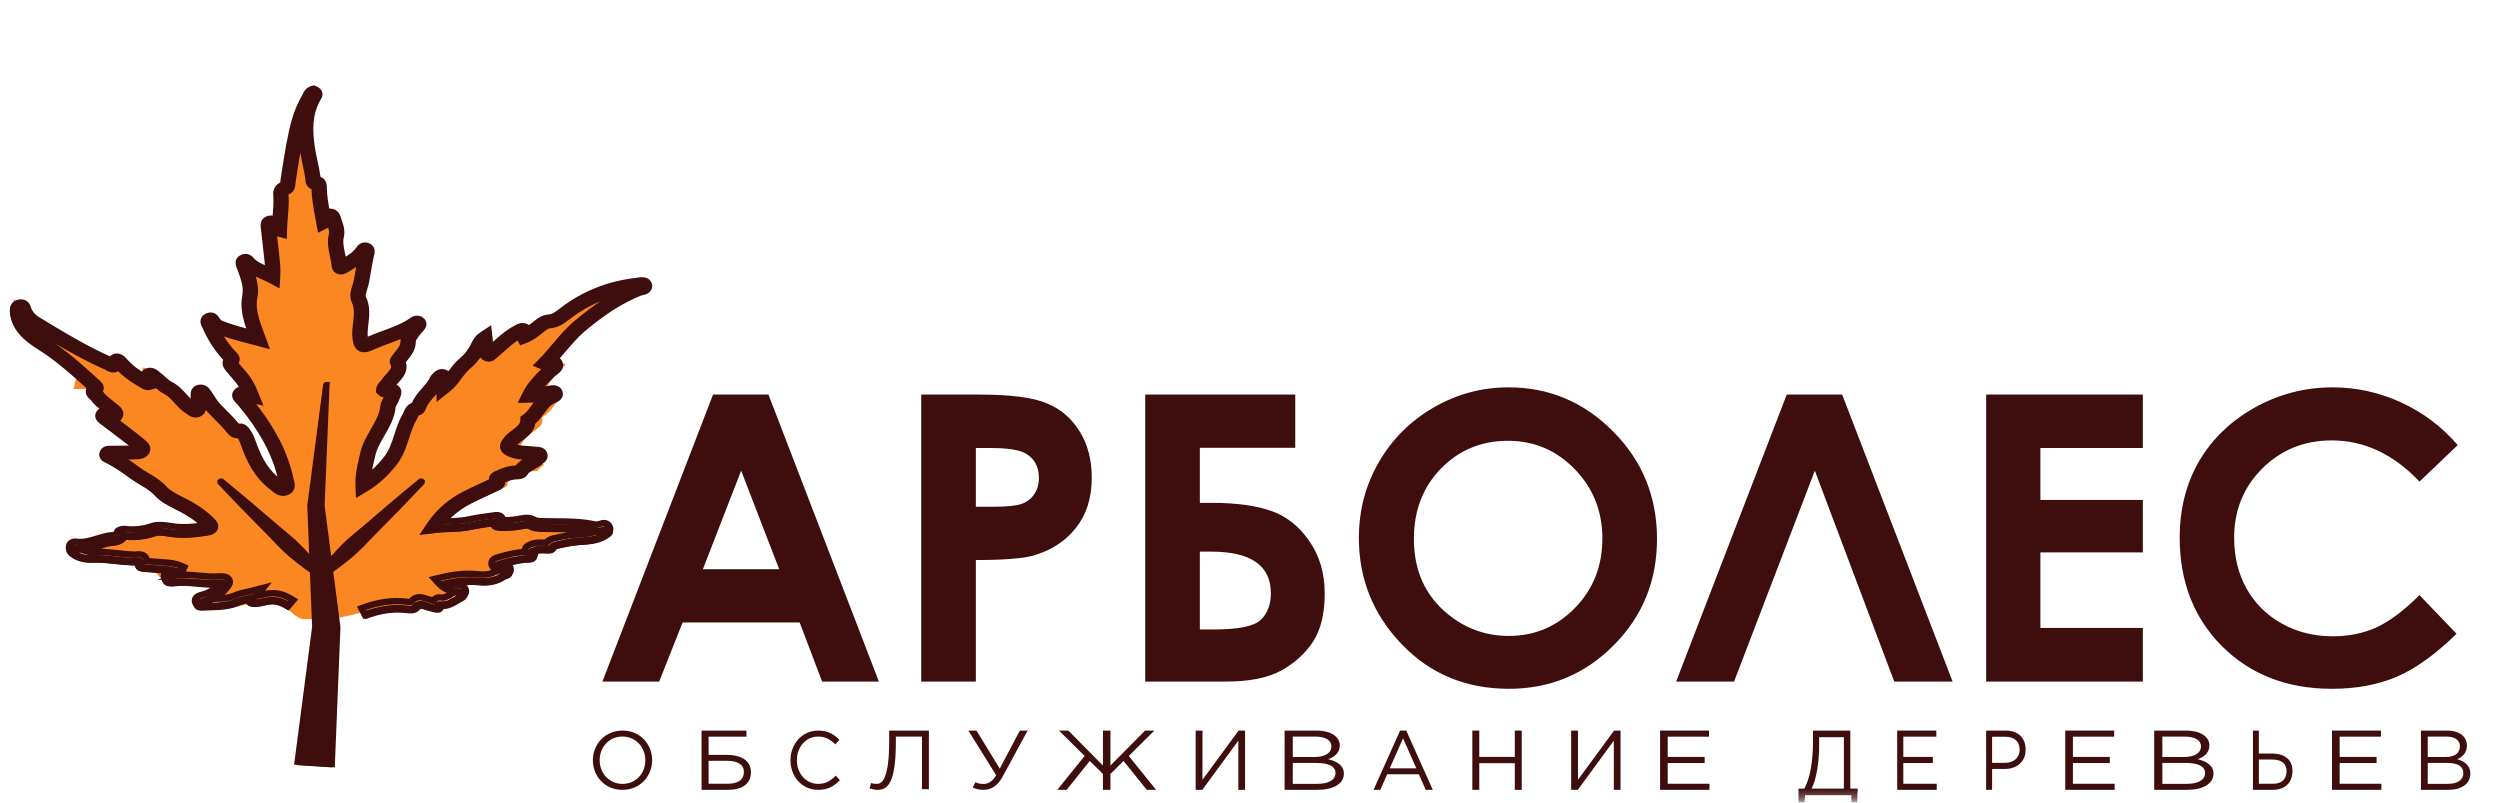 <?xml version="1.0" encoding="UTF-8"?> <svg xmlns="http://www.w3.org/2000/svg" width="271" height="87" viewBox="0 0 271 87" fill="none"><mask id="mask0_333_434" style="mask-type:luminance" maskUnits="userSpaceOnUse" x="0" y="1" width="271" height="86"><path d="M271 1H0V86.692H271V1Z" fill="white"></path></mask><g mask="url(#mask0_333_434)"><path d="M64.266 82.407C64.266 80.694 65.571 79.194 67.488 79.194C69.406 79.194 70.692 80.676 70.692 82.407C70.692 84.138 69.388 85.621 67.47 85.621C65.552 85.621 64.266 84.137 64.266 82.407ZM69.954 82.407C69.954 80.996 68.909 79.842 67.47 79.842C66.031 79.842 65.004 80.978 65.004 82.407C65.004 83.836 66.048 84.973 67.488 84.973C68.928 84.973 69.954 83.836 69.954 82.407Z" fill="#3E0E0E"></path><path d="M76.047 79.194H80.916V79.856H76.813V81.83H78.822C80.266 81.83 81.403 82.408 81.403 83.702C81.403 84.996 80.413 85.621 78.901 85.621H76.048L76.047 79.194ZM78.84 84.959C79.937 84.959 80.635 84.592 80.635 83.664C80.635 82.856 79.927 82.471 78.802 82.471H76.813V84.957L78.84 84.959Z" fill="#3E0E0E"></path><path d="M85.688 82.407C85.688 80.649 86.943 79.194 88.692 79.194C89.77 79.194 90.398 79.611 90.993 80.197L90.551 80.694C90.05 80.197 89.49 79.842 88.683 79.842C87.367 79.842 86.383 80.96 86.383 82.407C86.383 83.855 87.376 84.973 88.683 84.973C89.498 84.973 90.033 84.645 90.602 84.076L91.043 84.564C90.424 85.222 89.745 85.621 88.666 85.621C86.952 85.621 85.688 84.21 85.688 82.407Z" fill="#3E0E0E"></path><path d="M94.266 85.466L94.418 84.885C94.522 84.932 94.797 84.975 95.008 84.975C95.521 84.975 96.386 84.676 96.386 80.346V79.194H100.693V85.548H99.942V79.847H97.108V80.537C97.108 84.994 96.156 85.621 95.13 85.621C94.836 85.621 94.438 85.529 94.266 85.466Z" fill="#3E0E0E"></path><path d="M105.439 85.358L105.743 84.79C106.016 84.926 106.252 84.979 106.612 84.979C107.083 84.979 107.581 84.735 107.982 84.032L104.969 79.194H105.85L108.372 83.319L110.555 79.194H111.396L108.686 84.186C108.129 85.224 107.405 85.621 106.592 85.621C106.143 85.621 105.8 85.531 105.439 85.358Z" fill="#3E0E0E"></path><path d="M117.572 81.947L114.794 79.194H115.803L119.559 82.986V79.194H120.371V82.986L124.127 79.194H125.136L122.358 81.947L125.321 85.621H124.312L121.791 82.49L120.371 83.894V85.621H119.559V83.894L118.128 82.49L115.618 85.621H114.609L117.572 81.947Z" fill="#3E0E0E"></path><path d="M129.609 79.194H130.349V84.528L134.263 79.194H134.965V85.621H134.235V80.286L130.33 85.621H129.609V79.194Z" fill="#3E0E0E"></path><path d="M139.252 79.194H142.642C143.551 79.194 144.279 79.394 144.723 79.763C145.052 80.039 145.235 80.378 145.235 80.809C145.235 81.644 144.598 82.076 143.971 82.296C144.916 82.526 145.677 82.966 145.677 83.867C145.677 84.968 144.53 85.621 142.786 85.621H139.25L139.252 79.194ZM142.493 82.058C143.572 82.058 144.324 81.663 144.324 80.892C144.324 80.259 143.699 79.846 142.561 79.846H140.138V82.059L142.493 82.058ZM142.812 84.968C144.016 84.968 144.768 84.537 144.768 83.802C144.768 83.068 144.039 82.701 142.65 82.701H140.138V84.968H142.812Z" fill="#3E0E0E"></path><path d="M151.77 79.194H152.438L155.318 85.621H154.55L153.81 83.933H150.371L149.622 85.621H148.891L151.77 79.194ZM153.53 83.288L152.093 80.033L150.649 83.288H153.53Z" fill="#3E0E0E"></path><path d="M159.602 79.194H160.354V82.048H164.205V79.194H164.957V85.621H164.205V82.729H160.354V85.621H159.602V79.194Z" fill="#3E0E0E"></path><path d="M170.312 79.194H171.052V84.528L174.966 79.194H175.668V85.621H174.938V80.286L171.034 85.621H170.314L170.312 79.194Z" fill="#3E0E0E"></path><path d="M179.953 79.194H185.256V79.855H180.781V82.049H184.784V82.711H180.781V84.959H185.309V85.621H179.953V79.194Z" fill="#3E0E0E"></path><path d="M194.953 85.481H195.59C196.182 84.41 196.527 82.687 196.527 80.415V79.194H200.574V85.481H201.38L201.273 87.763H200.692V86.201H195.671L195.547 87.763H194.955V85.479L194.953 85.481ZM199.875 85.481V79.914H197.197V80.826C197.197 82.637 196.889 84.519 196.377 85.481H199.875Z" fill="#3E0E0E"></path><path d="M205.656 79.194H209.899V79.855H206.319V82.049H209.521V82.711H206.319V84.959H209.941V85.621H205.656V79.194Z" fill="#3E0E0E"></path><path d="M215.297 79.194H217.439C218.732 79.194 219.581 79.966 219.581 81.251C219.581 82.638 218.552 83.353 217.334 83.353H215.944V85.621H215.298L215.297 79.194ZM217.358 82.691C218.306 82.691 218.928 82.122 218.928 81.259C218.928 80.341 218.315 79.864 217.392 79.864H215.943V82.692L217.358 82.691Z" fill="#3E0E0E"></path><path d="M223.875 79.194H229.176V79.855H224.704V82.049H228.705V82.711H224.704V84.959H229.231V85.621H223.875V79.194Z" fill="#3E0E0E"></path><path d="M233.516 79.194H236.904C237.813 79.194 238.539 79.394 238.985 79.763C239.316 80.039 239.497 80.378 239.497 80.809C239.497 81.644 238.861 82.076 238.235 82.296C239.18 82.526 239.943 82.966 239.943 83.867C239.943 84.968 238.792 85.621 237.052 85.621H233.517L233.516 79.194ZM236.755 82.058C237.834 82.058 238.586 81.663 238.586 80.892C238.586 80.259 237.961 79.846 236.823 79.846H234.4V82.059H236.757L236.755 82.058ZM237.075 84.968C238.278 84.968 239.03 84.537 239.03 83.802C239.03 83.068 238.303 82.701 236.914 82.701H234.4V84.968H237.075Z" fill="#3E0E0E"></path><path d="M244.22 79.195H244.86V81.682H246.297C247.514 81.682 248.503 82.233 248.503 83.573C248.503 84.831 247.683 85.621 246.394 85.621H244.219V79.194L244.22 79.195ZM246.378 84.961C247.288 84.961 247.864 84.503 247.864 83.593C247.864 82.757 247.28 82.335 246.34 82.335H244.862V84.96H246.38L246.378 84.961Z" fill="#3E0E0E"></path><path d="M252.789 79.194H258.092V79.855H253.617V82.049H257.62V82.711H253.617V84.959H258.145V85.621H252.789V79.194Z" fill="#3E0E0E"></path><path d="M262.43 79.194H265.254C266.011 79.194 266.618 79.394 266.989 79.763C267.263 80.039 267.416 80.378 267.416 80.809C267.416 81.644 266.885 82.076 266.363 82.296C267.15 82.526 267.785 82.966 267.785 83.867C267.785 84.968 266.826 85.621 265.377 85.621H262.431L262.43 79.194ZM265.131 82.058C266.03 82.058 266.656 81.663 266.656 80.892C266.656 80.259 266.136 79.846 265.187 79.846H263.169V82.059H265.132L265.131 82.058ZM265.396 84.968C266.398 84.968 267.026 84.537 267.026 83.802C267.026 83.068 266.419 82.701 265.262 82.701H263.168V84.968H265.396Z" fill="#3E0E0E"></path><path d="M77.294 42.771H83.301L95.272 73.883H89.117L86.685 67.474H73.995L71.457 73.883H65.302L77.294 42.771ZM80.34 51.02L76.194 61.7H84.464L80.34 51.02ZM99.861 42.771H106.143C109.541 42.771 111.988 43.088 113.482 43.723C114.991 44.343 116.175 45.358 117.035 46.768C117.91 48.164 118.347 49.842 118.347 51.802C118.347 53.974 117.776 55.778 116.633 57.217C115.505 58.655 113.969 59.656 112.023 60.22C110.881 60.544 108.801 60.706 105.783 60.706V73.883H99.861V42.771ZM105.783 54.932H107.666C109.146 54.932 110.176 54.827 110.754 54.615C111.332 54.404 111.783 54.058 112.107 53.579C112.446 53.085 112.615 52.493 112.615 51.802C112.615 50.604 112.15 49.729 111.219 49.179C110.542 48.771 109.287 48.566 107.454 48.566H105.783V54.932ZM124.142 73.883V42.771H140.406V48.545H130.064V54.509H131.354C133.977 54.509 136.12 54.798 137.784 55.377C139.448 55.955 140.829 57.047 141.929 58.655C143.043 60.248 143.6 62.138 143.6 64.323C143.6 66.494 143.184 68.229 142.352 69.526C141.52 70.809 140.371 71.859 138.905 72.677C137.452 73.481 135.436 73.883 132.856 73.883H124.142ZM130.064 59.797V68.236H131.544C134.252 68.236 135.965 67.883 136.684 67.178C137.403 66.473 137.763 65.522 137.763 64.323C137.763 61.306 135.605 59.797 131.291 59.797H130.064ZM163.523 41.988C167.923 41.988 171.702 43.582 174.86 46.768C178.033 49.955 179.619 53.84 179.619 58.422C179.619 62.962 178.054 66.805 174.923 69.949C171.807 73.093 168.021 74.665 163.566 74.665C158.899 74.665 155.021 73.051 151.933 69.822C148.845 66.593 147.301 62.758 147.301 58.316C147.301 55.341 148.02 52.606 149.459 50.11C150.897 47.614 152.871 45.64 155.381 44.188C157.905 42.722 160.619 41.988 163.523 41.988ZM163.46 47.784C160.584 47.784 158.165 48.785 156.206 50.787C154.246 52.789 153.266 55.334 153.266 58.422C153.266 61.862 154.499 64.584 156.967 66.586C158.885 68.151 161.084 68.934 163.566 68.934C166.372 68.934 168.762 67.918 170.736 65.888C172.71 63.858 173.697 61.355 173.697 58.38C173.697 55.419 172.703 52.916 170.715 50.871C168.726 48.813 166.308 47.784 163.46 47.784ZM205.337 73.883L196.729 51.02L187.973 73.883H181.691L193.684 42.771H199.69L211.661 73.883H205.337ZM215.299 42.771H232.283V48.566H221.179V54.192H232.283V59.882H221.179V68.067H232.283V73.883H215.299V42.771ZM266.419 48.249L262.274 52.204C259.454 49.229 256.281 47.741 252.756 47.741C249.781 47.741 247.271 48.757 245.227 50.787C243.196 52.817 242.181 55.32 242.181 58.295C242.181 60.368 242.632 62.208 243.535 63.815C244.437 65.423 245.713 66.685 247.363 67.601C249.013 68.518 250.846 68.976 252.862 68.976C254.582 68.976 256.154 68.659 257.578 68.024C259.002 67.376 260.568 66.205 262.274 64.513L266.292 68.701C263.994 70.943 261.823 72.501 259.778 73.375C257.733 74.235 255.4 74.665 252.777 74.665C247.941 74.665 243.979 73.136 240.891 70.076C237.817 67.002 236.28 63.068 236.28 58.274C236.28 55.172 236.978 52.416 238.374 50.004C239.784 47.593 241.793 45.654 244.402 44.188C247.024 42.722 249.844 41.988 252.862 41.988C255.428 41.988 257.896 42.531 260.264 43.617C262.647 44.703 264.699 46.247 266.419 48.249Z" fill="#3E0E0E"></path><path d="M32.886 67.119C32.272 67.119 31.042 65.902 31.042 65.902C29.812 64.685 28.722 65.043 27.352 65.293L28.524 65.058L25.937 65.719C25.756 65.764 25.571 65.804 25.376 65.847L25.357 65.851C24.859 65.958 24.781 65.077 24.278 65.293C23.936 65.44 22.806 65.241 22.433 65.293C22.683 65.069 23.246 66.093 23.465 65.81C23.833 65.334 23.897 64.898 23.654 64.513C23.427 64.153 23.657 64.078 23.048 64.076C23.701 63.575 23.554 62.827 22.433 63.468C22.359 63.465 22.551 63.047 22.433 63.056C21.688 63.117 21.307 62.783 20.498 62.708C19.949 62.658 19.319 62.87 18.743 62.859L18.393 63.056L17.588 62.708C16.822 62.377 16.897 61.406 16.17 61.358C15.968 61.346 15.43 61.219 15.23 61.198C14.932 61.167 15.321 61.66 15.054 61.642C15.986 60.212 14.519 61.039 14.439 61.033C14.386 60.853 13.348 61.166 13.209 61.033C12.745 60.591 12.293 60.388 11.979 60.425C11.96 60.426 11.377 60.423 11.364 60.425C10.727 60.405 10.197 60.496 9.52 60.425C8.826 60.35 9.019 59.837 8.29 59.816C8.663 59.703 8.452 60.807 8.801 60.737C8.878 60.722 8.994 60.711 9.106 60.7C9.546 60.659 10.283 59.212 10.749 58.599C11.972 58.703 12.597 58.393 13.824 57.99C14.2 57.867 16.341 57.903 16.899 57.99C17.152 58.03 17.843 57.357 18.128 57.382C19.621 57.514 19.515 58.163 20.588 57.99C20.828 57.952 20.956 57.975 21.203 57.382C21.461 56.764 22.031 56.985 21.818 56.773C21.155 56.108 20.393 54.944 19.358 54.339C18.959 54.105 18.542 54.544 18.128 54.339C17.302 53.928 16.135 53.025 15.669 52.513C15.025 51.805 15.181 51.729 14.439 51.295C14.042 51.064 13.906 50.711 13.572 50.462C13.114 50.122 11.815 49.761 11.364 49.47C11.595 49.467 11.648 48.979 11.879 48.973C11.918 48.973 12.95 49.809 12.993 49.809C13.413 49.805 13.171 50.298 13.572 49.598C14.057 48.75 14.618 47.981 14.36 47.781L14.412 47.854C15.243 46.961 13.927 46.891 13.209 46.427C12.813 46.079 13.006 46.73 12.594 46.427C12.364 46.256 12.204 45.995 11.979 45.818C11.678 45.581 11.661 45.429 11.364 45.209C11.459 45.126 10.685 45.328 10.749 45.209C11.225 44.337 10.458 43.62 10.134 43.384V42.775C10.179 42.813 10.08 42.735 10.134 42.775C9.971 42.635 9.971 42.58 9.81 42.455C9.461 42.183 9.72 42.453 9.52 42.166C9.486 42.119 7.983 42.201 7.946 42.161C8.005 42.058 8.044 41.945 8.055 41.826C8.101 41.348 8.503 40.53 8.29 40.341L7.675 39.732C5.954 38.173 4.064 37.74 2.141 36.422C4.173 37.598 6.161 38.663 8.271 39.581C8.289 39.589 8.306 39.6 8.326 39.612L8.35 39.626C8.569 39.751 5.245 36.919 5.83 36.689C5.88 36.669 9.475 37.931 9.52 37.906C10.414 38.789 10.541 38.667 11.364 39.123L11.979 38.515C12.125 38.615 11.958 39.302 12.594 39.123L13.209 39.626L13.824 40.341C14.109 40.594 13.966 40.069 14.371 40.267C14.877 40.516 14.631 40.488 15.054 40.949C15.482 41.413 15.025 39.959 15.669 40.341C14.676 39.015 17.395 40.625 18.128 42.166L18.743 42.775C18.953 42.921 18.813 43.835 19.529 43.561C19.827 43.446 20.38 44.853 20.477 44.375C20.569 44.49 20.665 44.601 20.77 44.713C21.043 45.001 20.929 43.721 21.203 43.992C21.727 44.509 22.008 43.347 22.433 43.878L24.509 45.552C24.863 46.003 25.634 46.46 26.122 46.427C26.295 46.701 26.784 46.953 26.904 47.286C27.534 49.034 26.581 49.8 28.582 51.295C28.629 51.331 29.751 52.461 29.812 52.513C30.152 52.795 29.577 53.203 30.555 52.718C31.517 52.24 31.297 53.09 31.191 52.718C31.175 52.662 31.159 52.607 31.148 52.555C30.496 49.572 29.009 46.656 26.613 43.672L27.515 43.878L26.904 42.391C26.473 41.338 26.087 40.653 25.571 40.027C25.394 39.81 25.208 39.603 25.027 39.4C24.844 39.196 24.673 39.003 24.509 38.802C24.501 38.793 24.493 38.784 24.485 38.773C24.654 38.471 24.758 37.955 24.091 37.369L24.074 37.354C24.059 37.342 24.045 37.33 24.035 37.319C23.527 36.774 23.082 36.196 22.685 35.57C23.689 35.909 24.721 36.175 25.799 36.451L25.895 36.475C26.124 36.535 26.356 36.594 26.59 36.655L28.293 37.101L27.74 35.595C27.649 35.346 27.559 35.11 27.466 34.872C27.29 34.412 27.124 33.978 26.999 33.553C26.68 32.473 26.61 31.678 26.762 30.9C26.935 30.015 26.803 29.187 26.574 28.401C26.773 28.493 26.973 28.578 27.17 28.663C27.494 28.802 27.83 28.946 28.141 29.111L29.456 29.805L29.549 28.444C29.618 27.448 29.507 26.524 29.402 25.633L29.398 25.61C29.365 25.324 29.331 25.038 29.304 24.752C29.269 24.387 29.224 24.021 29.18 23.668C29.176 23.632 29.171 23.596 29.168 23.56L30.347 23.883L30.375 22.782C30.39 22.265 30.432 21.741 30.473 21.236C30.534 20.486 30.598 19.709 30.574 18.917C30.571 18.832 30.563 18.745 30.555 18.658C30.552 18.632 30.549 18.585 30.545 18.539C31.314 18.292 31.378 17.547 31.409 17.187V17.166C31.415 17.109 31.42 17.054 31.428 17.006C31.506 16.531 31.582 16.056 31.655 15.58L31.662 15.539C31.764 14.888 31.868 14.226 31.982 13.562C32.061 13.989 32.152 14.409 32.242 14.818C32.386 15.477 32.536 16.159 32.612 16.813L32.617 16.862C32.66 17.372 32.918 17.736 33.353 17.915C33.392 19.119 34.515 19.723 34.731 20.865V22.782L35.304 22.57C35.319 22.562 35.332 22.558 35.348 22.551C35.359 22.547 35.373 22.541 35.388 22.535C35.471 22.811 36.562 23.32 36.503 23.56C36.275 24.503 35.79 24.959 35.961 25.734C36.044 26.109 35.758 26.654 35.788 27C35.836 27.536 36.077 27.891 36.503 28.056C36.91 28.213 37.357 28.142 37.828 27.841C37.964 27.754 38.102 27.67 38.242 27.583C38.423 27.472 38.608 27.359 38.79 27.24C38.758 27.422 38.728 27.602 38.697 27.78L38.693 27.812C38.638 28.134 39.71 28.343 39.651 28.663C39.617 28.844 39.721 29.163 39.651 29.386C39.455 29.991 37.914 30.748 38.25 31.453C38.619 32.226 39.143 32.741 39.036 33.646C38.971 34.184 38.29 35.006 38.327 35.589C38.337 35.731 38.355 35.882 38.382 36.034C38.446 36.399 38.566 37.078 39.226 37.36C39.859 37.63 40.525 37.33 40.884 37.166C41.491 36.892 42.154 36.652 42.797 36.419C43.264 36.249 43.743 36.077 44.219 35.885C44.2 35.99 44.188 36.094 44.185 36.196C44.176 36.643 43.915 36.959 43.554 37.398C43.412 37.571 43.264 37.751 43.128 37.946L43.112 37.969C43.021 38.096 42.74 38.478 42.971 38.936C43.141 39.27 43.069 39.437 42.49 40.054C42.268 40.294 42.037 40.541 41.85 40.836C41.836 40.856 41.783 40.91 41.744 40.95C41.568 41.13 41.272 41.431 41.227 41.902L41.203 42.273L41.469 42.529C41.65 42.729 41.883 42.845 42.157 42.865C42.133 42.914 42.1 42.97 42.064 43.03C41.933 43.254 41.771 43.533 41.739 43.884C41.651 44.865 41.124 45.762 40.568 46.713C40.065 47.57 39.546 48.458 39.306 49.477C39.271 49.624 39.236 49.77 39.2 49.917C38.931 51.026 38.654 52.173 38.709 53.467L39.036 52.513C40.621 51.576 41.926 50.863 42.725 49.917C43.637 48.838 43.582 48.17 43.955 47.035C44.215 46.243 44.158 45.884 44.57 45.209C44.656 45.068 45.138 45.059 45.185 44.949C44.019 43.776 45.172 44.018 45.185 43.992C45.68 43.886 46.048 42.232 46.161 41.902C46.327 41.409 47.222 42.639 47.645 42.166C47.739 42.061 48.488 42.584 48.583 42.474L48.11 41.902L48.583 40.769C49.271 40.238 49.132 40.821 49.489 40.341L50.104 39.732C50.157 39.662 50.284 39.006 50.337 38.936C50.697 38.462 51.585 38.532 51.949 38.228C52.375 37.874 53.598 38.553 53.933 38.08C54.024 38.221 54.218 37.81 54.409 37.906C54.937 38.175 55.184 36.541 55.638 36.08H56.868C57.193 35.821 56.561 36.73 56.868 36.458C57.367 36.019 57.826 36.469 58.356 36.12L58.465 34.945L58.982 34.589L59.943 34.255C60.731 33.95 60.615 34.692 61.173 34.255C61.253 34.192 61.434 33.766 61.515 33.705L62.734 32.429C63.036 32.194 65.458 31.367 65.749 31.346C66.717 31.277 64.22 33.938 64.842 33.468L64.939 33.395C66.058 32.554 67.265 31.869 68.552 31.346C67.541 32.011 66.501 32.789 65.394 33.705C64.366 34.556 63.536 35.523 62.734 36.458C62.226 37.052 61.7 37.665 61.136 38.228L60.281 39.084L61.326 39.498C60.497 40.318 59.65 41.174 59.067 42.339L58.465 43.542L59.938 43.515C60.103 43.512 60.262 43.503 60.414 43.492C60.308 43.629 60.209 43.764 60.114 43.893C59.812 44.305 59.527 44.696 59.157 44.949L58.795 45.198L58.791 45.607C58.788 46.032 58.516 46.278 57.845 46.778C57.462 47.064 57.028 47.387 56.706 47.822C56.448 48.168 56.208 48.591 56.373 49.087C56.536 49.578 57.01 49.825 57.351 49.969C57.934 50.213 58.502 50.3 59.053 50.345C58.759 50.526 58.46 50.748 58.216 51.052C58.167 51.052 58.119 51.055 58.072 51.058C57.146 51.117 56.364 51.443 55.858 51.682C55.849 51.687 55.839 51.69 55.829 51.693L55.814 51.699C55.629 51.769 55.197 51.932 55.027 52.379C54.985 52.488 54.966 52.599 54.966 52.712C54.618 52.875 54.269 53.035 53.918 53.194L53.886 53.208C53.226 53.508 52.544 53.819 51.873 54.157C50.051 55.072 48.679 55.471 47.645 56.996H49.11H49.834C50.402 56.927 50.769 56.794 51.334 56.773C52.18 56.741 52.288 56.959 53.179 56.773C53.986 56.604 54.866 56.877 55.638 56.773C56.553 57.449 57.448 56.773 56.868 56.773C57.168 57.194 57.813 56.762 58.098 56.773C59.027 56.806 61.239 57.838 62.292 57.635C62.599 57.575 59.655 58.619 59.733 58.664C60.332 58.999 60.997 59.012 61.531 59.021L61.694 59.024C62.17 59.036 62.654 59.039 63.081 59.042C63.576 59.045 64.383 57.976 64.862 57.99C64.354 58.063 64.707 57.876 64.247 57.99C64.297 57.98 64.198 58.002 64.247 57.99H63.632C63.325 58.051 63.474 57.997 63.102 58.382C63.735 56.451 62.409 57.063 62.292 58.382C62.234 57.486 61.237 59.21 61.173 59.207C60.734 59.2 60.288 58.746 59.733 58.969L59.151 59.344C58.717 59.506 57.713 59.093 57.591 59.379C57.561 59.451 57.493 60.347 57.483 60.425C56.594 60.521 57.323 60.113 56.253 60.425C56.398 59.204 54.871 60.752 55.259 61.384C54.24 61.613 54.878 62.489 54.891 62.821C54.892 62.864 54.404 62.209 54.409 62.25H54.547V62.409C54.6 62.657 53.637 62.11 53.794 62.25C53.337 62.406 53.76 62.92 53.179 62.859C51.736 62.705 50.745 63.69 49.022 64.1L48.874 64.076L48.542 65.438C48.946 65.876 49.049 63.895 49.489 64.076C49.194 64.229 48.304 65.406 48.068 65.373C47.708 65.319 48.312 65.524 48.068 65.72C47.539 64.29 47.54 63.966 47.645 65.293C47.507 65.254 47.691 65.755 47.532 65.72C47.476 65.707 47.726 65.93 47.645 65.902C47.255 65.771 46.219 64.861 45.47 65.72C45.396 65.713 44.465 65.726 44.391 65.72C40.125 65.41 39.953 66.703 35.346 67.11C35.346 67.11 33.501 67.119 32.886 67.119Z" fill="#FA8722"></path><path d="M70.641 30.774C70.451 30.18 69.697 30.327 69.45 30.374C69.392 30.386 69.336 30.397 69.285 30.402C66.286 30.745 63.588 31.82 61.269 33.597L61.18 33.665C60.745 33.999 60.251 34.38 59.809 34.412C59.111 34.462 58.758 34.74 58.416 35.009L58.392 35.028C58.317 35.087 58.244 35.146 58.17 35.205C57.953 35.378 57.741 35.547 57.522 35.698C57.466 35.614 57.385 35.548 57.303 35.498C56.818 35.203 56.363 35.47 56.144 35.599C56.105 35.621 56.066 35.645 56.029 35.663C55.837 35.758 55.674 35.87 55.516 35.979L55.415 36.047C54.865 36.418 54.388 36.847 53.927 37.261C53.729 37.44 53.525 37.622 53.32 37.798C53.289 37.554 53.262 37.307 53.235 37.05L53.104 35.876L52.419 36.327C51.902 36.668 51.701 37.09 51.538 37.429C51.508 37.49 51.479 37.552 51.447 37.613C51.162 38.165 50.74 38.701 50.288 39.084C49.885 39.426 49.549 39.791 49.167 40.304C49.114 40.376 49.062 40.448 49.009 40.521C48.916 40.651 48.823 40.778 48.725 40.903C48.682 40.743 48.568 40.567 48.285 40.471C47.782 40.302 47.459 40.633 47.354 40.74L47.317 40.778C47.207 40.885 47.084 41.01 47.009 41.175C46.813 41.603 46.483 41.978 46.135 42.375C45.695 42.873 45.243 43.388 45.02 44.054C44.458 44.202 44.29 44.613 44.184 44.866C44.153 44.943 44.123 45.016 44.088 45.073C43.652 45.801 43.401 46.58 43.159 47.332C42.842 48.315 42.543 49.243 41.866 50.059C41.357 50.673 40.735 51.36 39.888 51.992C39.949 51.274 40.113 50.588 40.282 49.872C40.315 49.735 40.346 49.6 40.378 49.463C40.558 48.687 40.964 47.979 41.395 47.23C41.932 46.295 42.488 45.327 42.59 44.192C42.597 44.105 42.671 43.978 42.741 43.854C42.793 43.763 42.847 43.671 42.893 43.567C43.188 42.902 43.336 42.566 43.087 42.261C42.942 42.084 42.741 42.014 42.45 41.99C42.476 41.957 42.502 41.92 42.527 41.883C42.639 41.704 42.8 41.526 42.973 41.339C43.446 40.823 44.028 40.188 43.663 39.256C43.758 39.12 43.865 38.989 43.976 38.85C44.352 38.386 44.776 37.859 44.792 37.079C44.801 36.667 45.233 36.176 45.615 35.744L45.724 35.62C46.008 35.301 46.034 35.014 45.8 34.768C45.615 34.573 45.342 34.503 45.072 34.581C44.919 34.626 44.804 34.707 44.727 34.763C43.843 35.389 42.813 35.769 41.722 36.17C41.118 36.393 40.495 36.622 39.9 36.898C39.773 36.956 39.684 36.991 39.623 37.012C39.606 36.955 39.584 36.865 39.56 36.728C39.543 36.626 39.531 36.528 39.526 36.438C39.498 35.997 39.55 35.554 39.605 35.084C39.71 34.178 39.819 33.242 39.357 32.255C39.233 31.989 39.368 31.557 39.501 31.139C39.572 30.913 39.646 30.679 39.688 30.447C39.743 30.145 39.793 29.842 39.845 29.538C39.965 28.827 40.089 28.09 40.263 27.381C40.39 26.863 40.09 26.647 39.898 26.566C39.762 26.508 39.289 26.357 38.956 26.885L38.936 26.917C38.571 27.454 37.99 27.817 37.375 28.202C37.322 28.235 37.269 28.268 37.217 28.301C37.176 28.001 37.113 27.706 37.05 27.419C36.907 26.764 36.773 26.144 36.922 25.515C37.066 24.904 36.884 24.297 36.667 23.731C36.649 23.685 36.638 23.635 36.625 23.582C36.566 23.343 36.426 22.785 35.731 22.776C35.591 22.776 35.473 22.8 35.378 22.841C35.218 21.967 35.083 21.125 35.056 20.264C35.056 20.233 35.056 20.198 35.056 20.162C35.069 19.595 34.845 19.286 34.39 19.244L34.384 19.185C34.31 18.525 34.169 17.874 34.034 17.243C33.922 16.722 33.805 16.182 33.73 15.652C33.481 13.888 33.396 12.012 34.444 10.243L34.456 10.225C34.515 10.129 34.638 9.929 34.545 9.691C34.504 9.585 34.404 9.437 34.161 9.339L34.01 9.277L33.847 9.311C33.374 9.409 33.219 9.747 33.137 9.929C33.121 9.962 33.107 9.996 33.089 10.027C32.564 10.942 32.186 11.825 31.936 12.728C31.452 14.463 31.177 16.245 30.91 17.969C30.841 18.413 30.773 18.859 30.701 19.302C30.689 19.378 30.681 19.463 30.674 19.55C30.668 19.624 30.658 19.736 30.644 19.807C29.817 20.113 29.876 20.741 29.909 21.086C29.915 21.143 29.921 21.201 29.922 21.257C29.942 21.922 29.891 22.575 29.834 23.266C29.822 23.421 29.81 23.579 29.797 23.737C29.564 23.533 29.29 23.485 28.982 23.6C28.415 23.808 28.507 24.323 28.541 24.517C28.547 24.552 28.554 24.585 28.557 24.618C28.589 24.984 28.633 25.351 28.677 25.706C28.715 26.022 28.754 26.35 28.785 26.67C28.811 26.947 28.842 27.225 28.875 27.503C28.94 28.059 29.006 28.63 29.018 29.21C28.931 29.171 28.846 29.134 28.762 29.097C28.207 28.855 27.683 28.625 27.288 28.266C27.274 28.254 27.242 28.21 27.221 28.182C26.82 27.655 26.405 27.718 26.129 27.864C25.596 28.145 25.819 28.674 25.903 28.873C25.916 28.904 25.929 28.934 25.939 28.962L25.975 29.062C26.348 30.074 26.701 31.032 26.513 32.006C26.299 33.13 26.526 34.16 26.75 34.932C26.863 35.326 27.006 35.712 27.159 36.117C25.97 35.806 24.847 35.505 23.793 35.073C23.668 35.021 23.554 34.929 23.414 34.764C23.397 34.742 23.384 34.712 23.369 34.684C23.061 34.107 22.623 34.169 22.389 34.257C22.144 34.349 22.033 34.498 21.984 34.606C21.862 34.875 21.99 35.129 22.075 35.297C22.088 35.322 22.101 35.347 22.109 35.37C22.688 36.692 23.417 37.826 24.34 38.835C24.379 38.878 24.428 38.923 24.48 38.968C24.487 38.975 24.497 38.983 24.506 38.992C24.156 39.481 24.5 39.882 24.654 40.06C24.676 40.085 24.697 40.11 24.718 40.135C24.879 40.336 25.05 40.532 25.216 40.722C25.37 40.898 25.528 41.08 25.675 41.261C25.929 41.574 26.143 41.915 26.358 42.354C25.985 42.271 25.703 42.366 25.515 42.636C25.226 43.054 25.582 43.409 25.733 43.562C25.764 43.594 25.796 43.625 25.821 43.655C25.854 43.697 25.891 43.736 25.93 43.776C25.945 43.79 25.96 43.805 25.973 43.82C28.389 46.69 29.858 49.454 30.461 52.273C30.477 52.344 30.497 52.421 30.52 52.498C30.544 52.583 30.583 52.724 30.59 52.812C30.503 52.766 30.364 52.649 30.284 52.58C30.219 52.524 30.154 52.471 30.092 52.423C28.546 51.246 27.817 49.612 27.307 48.169C27.153 47.733 26.99 47.308 26.699 46.907L26.673 46.871C26.29 46.333 25.904 46.348 25.638 46.467C25.623 46.45 25.61 46.432 25.599 46.416L25.574 46.386C25.148 45.84 24.655 45.346 24.18 44.867C23.934 44.62 23.68 44.364 23.443 44.108C23.177 43.822 22.965 43.488 22.74 43.135C22.622 42.948 22.498 42.755 22.366 42.566C22.049 42.119 21.679 42.088 21.424 42.141C21.046 42.22 20.856 42.471 20.861 42.886V42.93C20.858 43.092 20.861 43.256 20.863 43.418C20.866 43.637 20.869 43.843 20.862 44.051C20.862 44.051 20.855 44.048 20.851 44.045C20.437 43.795 20.117 43.441 19.779 43.067C19.351 42.593 18.911 42.103 18.232 41.765C17.973 41.635 17.738 41.42 17.492 41.193C17.325 41.04 17.151 40.88 16.956 40.735C16.923 40.71 16.889 40.678 16.854 40.647C16.691 40.499 16.195 40.051 15.604 40.413C15.394 40.542 15.315 40.7 15.3 40.851C14.374 40.289 13.722 39.754 13.219 39.15C13.114 39.024 12.737 38.62 12.283 38.72C12.197 38.74 11.927 38.825 11.847 39.137C11.825 39.126 11.803 39.116 11.782 39.106C9.012 37.876 6.452 36.338 3.632 34.599C3.236 34.356 2.936 34.002 2.713 33.521C2.704 33.502 2.691 33.456 2.68 33.416C2.632 33.245 2.56 32.984 2.278 32.839C2.157 32.778 1.955 32.718 1.677 32.785C1.039 32.936 1.062 33.535 1.074 33.791V33.843C1.08 33.981 1.11 34.108 1.137 34.22L1.156 34.301C1.496 35.849 2.719 36.808 3.99 37.613C6.018 38.898 7.777 40.474 9.548 42.112L9.551 42.115C9.452 42.231 9.397 42.354 9.385 42.487C9.357 42.811 9.601 43.026 9.764 43.169C9.8 43.2 9.853 43.247 9.868 43.265C10.15 43.678 10.535 43.984 10.906 44.279C11.044 44.389 11.177 44.494 11.301 44.603C11.327 44.626 11.354 44.649 11.384 44.672C11.379 44.672 11.373 44.67 11.367 44.669C11.354 44.666 11.341 44.663 11.327 44.66C10.863 44.557 10.631 44.736 10.52 44.904C10.385 45.106 10.319 45.42 10.768 45.761C10.991 45.93 11.216 46.098 11.439 46.265C11.871 46.588 12.319 46.922 12.744 47.264C12.96 47.437 13.183 47.605 13.4 47.767C13.748 48.027 14.106 48.297 14.423 48.581C14.472 48.624 14.527 48.669 14.584 48.713C14.617 48.74 14.662 48.773 14.7 48.807C14.612 48.815 14.498 48.817 14.425 48.817C14.378 48.817 14.334 48.817 14.29 48.818C13.82 48.831 13.338 48.835 12.872 48.839C12.528 48.842 12.182 48.846 11.838 48.852C11.815 48.852 11.79 48.85 11.766 48.849C11.602 48.839 11.099 48.81 10.918 49.242C10.833 49.446 10.781 49.825 11.402 50.072C11.425 50.082 11.448 50.089 11.466 50.1C12.297 50.532 13.176 51.097 14.077 51.782C14.434 52.053 14.819 52.282 15.192 52.505C15.801 52.868 16.376 53.211 16.827 53.715C17.406 54.364 18.254 54.793 19.073 55.208C19.436 55.392 19.779 55.565 20.1 55.756C20.92 56.244 21.543 56.715 22.056 57.237C21.142 57.384 20.061 57.514 18.927 57.412C18.721 57.393 18.507 57.36 18.281 57.324C17.658 57.224 16.951 57.112 16.275 57.339C15.284 57.67 14.366 57.771 13.385 57.655C13.376 57.655 12.559 57.571 12.431 58.045C12.372 58.262 12.296 58.298 11.802 58.346C11.662 58.359 11.518 58.373 11.373 58.403C10.985 58.484 10.611 58.597 10.249 58.707C9.486 58.941 8.765 59.162 7.997 59.046C7.621 58.989 7.283 59.186 7.211 59.503C7.114 59.925 7.453 60.201 7.563 60.291C8.181 60.795 9.017 61.038 9.979 60.999C10.804 60.964 11.61 61.052 12.464 61.146C13.074 61.213 13.704 61.281 14.339 61.301C14.436 61.304 14.535 61.292 14.63 61.281C14.652 61.278 14.681 61.276 14.71 61.271C14.708 61.278 14.705 61.287 14.704 61.294C14.662 61.434 14.694 61.58 14.787 61.699C14.915 61.86 15.15 61.958 15.486 61.989C15.699 62.008 15.912 62.023 16.125 62.038C16.377 62.054 16.615 62.071 16.854 62.096C17.058 62.117 17.263 62.131 17.46 62.144C17.675 62.158 17.885 62.172 18.09 62.196C17.838 62.312 17.509 62.535 17.6 62.962C17.705 63.458 18.16 63.659 18.954 63.559L18.984 63.554C19.763 63.456 20.542 63.531 21.366 63.609C22.102 63.679 22.864 63.75 23.64 63.693C23.165 64.26 22.595 64.636 21.902 64.841C21.867 64.85 21.827 64.859 21.785 64.868C21.19 65.001 20.928 65.264 21.006 65.647C21.091 66.069 21.47 66.254 22.13 66.191C22.166 66.188 22.2 66.184 22.232 66.183C22.469 66.168 22.708 66.163 22.947 66.157C23.875 66.132 24.834 66.107 25.773 65.695C26.051 65.572 26.369 65.495 26.706 65.419C26.715 65.439 26.727 65.457 26.738 65.477C26.964 65.832 27.495 65.815 27.696 65.808C27.966 65.799 28.242 65.76 28.495 65.695C29.633 65.4 30.16 65.488 31.187 66.139L31.754 65.47C30.481 64.662 29.656 64.529 28.221 64.899C28.086 64.934 27.941 64.958 27.795 64.971L28.471 64.115L27.17 64.453C26.994 64.499 26.814 64.538 26.634 64.578C26.204 64.673 25.757 64.769 25.34 64.954C24.609 65.274 23.819 65.303 22.983 65.326C23.599 65.018 24.12 64.578 24.565 63.992C24.663 63.863 24.922 63.522 24.716 63.191C24.513 62.864 24.046 62.862 23.892 62.861C23.872 62.861 23.852 62.861 23.832 62.858C23.773 62.855 23.699 62.853 23.616 62.858C22.913 62.917 22.212 62.851 21.468 62.78C20.682 62.706 19.87 62.629 19.037 62.709C19.046 62.704 19.055 62.702 19.065 62.697C19.229 62.629 19.503 62.514 19.651 62.201L19.818 61.846L19.423 61.673C18.794 61.396 18.152 61.354 17.531 61.313C17.335 61.301 17.151 61.288 16.968 61.27C16.709 61.242 16.449 61.225 16.199 61.209C16.029 61.197 15.859 61.186 15.689 61.171C15.693 61.006 15.653 60.814 15.49 60.656C15.198 60.373 14.76 60.424 14.498 60.456C14.45 60.462 14.406 60.469 14.373 60.469C13.781 60.451 13.199 60.386 12.584 60.319C11.727 60.226 10.84 60.128 9.931 60.167C9.395 60.189 8.935 60.101 8.556 59.906C9.276 59.885 9.931 59.685 10.569 59.489C10.923 59.381 11.258 59.278 11.596 59.208C11.684 59.19 11.793 59.179 11.909 59.167C12.319 59.128 12.976 59.064 13.272 58.475C14.397 58.605 15.493 58.485 16.619 58.109C17.043 57.968 17.56 58.049 18.108 58.136C18.342 58.172 18.584 58.211 18.826 58.232C20.126 58.35 21.375 58.189 22.318 58.035C22.501 58.006 22.989 57.926 23.137 57.564C23.285 57.205 22.974 56.887 22.806 56.715C22.232 56.128 21.545 55.604 20.642 55.066C20.292 54.858 19.919 54.669 19.556 54.486C18.781 54.093 18.048 53.722 17.584 53.202C17.041 52.594 16.376 52.197 15.734 51.814C15.368 51.596 15.022 51.391 14.707 51.151C13.949 50.577 13.203 50.081 12.485 49.669C12.617 49.669 12.748 49.667 12.881 49.665C13.35 49.661 13.837 49.657 14.316 49.644C14.354 49.644 14.393 49.644 14.433 49.643C14.789 49.64 15.384 49.633 15.641 49.172C15.934 48.65 15.456 48.274 15.227 48.093C15.185 48.06 15.145 48.028 15.11 47.998C14.764 47.688 14.39 47.406 14.027 47.135C13.815 46.977 13.598 46.812 13.393 46.648C12.97 46.309 12.531 45.98 12.103 45.661C12.332 45.649 12.559 45.559 12.696 45.302C12.984 44.764 12.446 44.364 12.156 44.15C12.093 44.103 12.031 44.058 11.979 44.013C11.839 43.892 11.694 43.776 11.553 43.664C11.217 43.397 10.9 43.145 10.692 42.839C10.621 42.735 10.527 42.654 10.445 42.582C10.432 42.571 10.416 42.556 10.401 42.543C10.405 42.54 10.409 42.537 10.414 42.534C10.545 42.45 10.624 42.326 10.637 42.186C10.663 41.919 10.441 41.718 10.278 41.571L10.245 41.542C8.441 39.874 6.648 38.267 4.553 36.941C3.38 36.197 2.519 35.476 2.179 34.445C2.423 34.782 2.719 35.056 3.073 35.274C5.925 37.032 8.514 38.588 11.341 39.843C11.374 39.858 11.409 39.879 11.445 39.9C11.62 40.002 11.949 40.194 12.309 40.05C12.44 39.998 12.534 39.916 12.601 39.823C13.415 40.728 14.427 41.36 15.234 41.816C15.247 41.824 15.26 41.832 15.273 41.842C15.389 41.925 15.66 42.116 16.063 42.002L16.346 41.92L16.395 41.628C16.405 41.579 16.419 41.512 16.421 41.435C16.543 41.535 16.664 41.645 16.789 41.761C17.073 42.023 17.367 42.292 17.75 42.484C18.265 42.741 18.633 43.148 19.02 43.577C19.387 43.984 19.766 44.405 20.297 44.726C20.326 44.744 20.355 44.765 20.385 44.786C20.558 44.909 20.915 45.164 21.373 44.985C21.875 44.789 21.836 44.34 21.823 44.171C21.82 44.139 21.817 44.107 21.817 44.078C21.826 43.852 21.823 43.629 21.82 43.412C21.846 43.453 21.87 43.492 21.896 43.534C22.131 43.903 22.373 44.286 22.693 44.628C22.94 44.894 23.2 45.155 23.45 45.407C23.93 45.889 24.382 46.344 24.777 46.848L24.798 46.876C25.095 47.261 25.446 47.399 25.844 47.292C25.846 47.296 25.851 47.301 25.854 47.306L25.886 47.35C26.114 47.663 26.253 48.031 26.388 48.413C26.937 49.967 27.73 51.733 29.457 53.047C29.508 53.085 29.558 53.13 29.611 53.173C29.902 53.42 30.445 53.88 31.106 53.546C31.715 53.239 31.543 52.628 31.45 52.3C31.433 52.238 31.416 52.178 31.403 52.12C30.772 49.179 29.251 46.304 26.751 43.334C26.755 43.334 26.758 43.335 26.762 43.337L27.905 43.602L27.607 42.861C27.232 41.93 26.901 41.329 26.46 40.784C26.305 40.591 26.139 40.402 25.979 40.221C25.812 40.029 25.654 39.849 25.504 39.661C25.478 39.629 25.451 39.597 25.423 39.565C25.389 39.524 25.34 39.467 25.32 39.433C25.325 39.425 25.334 39.412 25.35 39.397C25.633 39.09 25.572 38.751 25.17 38.392C25.142 38.367 25.115 38.344 25.093 38.321C24.409 37.571 23.836 36.746 23.358 35.814C23.367 35.818 23.375 35.821 23.384 35.825C24.549 36.302 25.76 36.619 27.043 36.955C27.278 37.016 27.516 37.078 27.756 37.142L28.626 37.374L28.355 36.622C28.273 36.391 28.191 36.173 28.112 35.964C27.951 35.534 27.798 35.129 27.683 34.731C27.38 33.685 27.316 32.91 27.462 32.141C27.661 31.101 27.366 30.12 27.023 29.171C27.435 29.446 27.889 29.645 28.331 29.838C28.631 29.968 28.939 30.103 29.231 30.26L29.916 30.629L29.964 29.931C30.023 29.049 29.927 28.22 29.833 27.418C29.801 27.145 29.77 26.874 29.745 26.601C29.715 26.271 29.674 25.939 29.636 25.619C29.604 25.36 29.572 25.094 29.545 24.831C29.653 24.943 29.816 25.069 30.081 25.143L30.693 25.314L30.707 24.757C30.72 24.278 30.759 23.793 30.797 23.323C30.851 22.644 30.907 21.94 30.886 21.234C30.884 21.164 30.877 21.092 30.87 21.018C30.835 20.653 30.85 20.622 31.084 20.551C31.57 20.404 31.61 19.926 31.636 19.608C31.642 19.541 31.646 19.476 31.656 19.417C31.728 18.971 31.797 18.524 31.866 18.078C32.078 16.705 32.296 15.296 32.62 13.915C32.634 14.537 32.7 15.152 32.785 15.753C32.865 16.309 32.983 16.861 33.098 17.395C33.23 18.008 33.366 18.641 33.436 19.265L33.441 19.312C33.475 19.727 33.699 19.975 34.105 20.047C34.105 20.081 34.105 20.117 34.105 20.144C34.105 20.193 34.103 20.24 34.105 20.284C34.138 21.364 34.338 22.437 34.531 23.474L34.731 24.562L35.334 24.261C35.358 24.25 35.378 24.241 35.394 24.235C35.46 24.206 35.572 24.159 35.658 24.054C35.692 24.014 35.719 23.973 35.742 23.931C35.749 23.952 35.757 23.973 35.764 23.994C35.928 24.418 36.093 24.907 35.99 25.347C35.803 26.137 35.961 26.866 36.115 27.571C36.193 27.928 36.265 28.263 36.295 28.602C36.308 28.746 36.34 29.129 36.714 29.276C37.09 29.424 37.452 29.189 37.57 29.112C37.694 29.031 37.819 28.953 37.946 28.874C38.359 28.616 38.781 28.352 39.152 28.026C39.059 28.494 38.981 28.961 38.905 29.42C38.854 29.72 38.804 30.021 38.749 30.32C38.716 30.506 38.651 30.707 38.585 30.921C38.419 31.447 38.232 32.041 38.478 32.566C38.852 33.362 38.759 34.157 38.661 35C38.605 35.48 38.548 35.976 38.579 36.481C38.586 36.598 38.601 36.723 38.624 36.851C38.692 37.241 38.789 37.637 39.174 37.805C39.56 37.973 39.989 37.803 40.362 37.631C40.921 37.373 41.525 37.151 42.109 36.937C42.805 36.681 43.513 36.419 44.192 36.085C43.993 36.393 43.853 36.718 43.846 37.067C43.834 37.592 43.542 37.956 43.202 38.377C43.078 38.53 42.95 38.69 42.832 38.862L42.818 38.883C42.749 38.98 42.603 39.183 42.72 39.418C42.99 39.96 42.725 40.29 42.234 40.826C42.044 41.034 41.847 41.248 41.696 41.493C41.667 41.539 41.614 41.595 41.557 41.653C41.413 41.803 41.218 42.007 41.189 42.309L41.177 42.492L41.313 42.625C41.428 42.759 41.572 42.824 41.746 42.822C41.91 42.818 42.077 42.816 42.209 42.815C42.16 42.942 42.085 43.11 42.011 43.274C41.982 43.339 41.941 43.412 41.897 43.488C41.791 43.673 41.671 43.883 41.648 44.131C41.562 45.104 41.071 45.958 40.551 46.862C40.112 47.627 39.657 48.418 39.452 49.302C39.42 49.438 39.389 49.572 39.357 49.707C39.121 50.701 38.877 51.73 38.925 52.868L38.956 53.629L39.678 53.195C41.058 52.365 41.959 51.39 42.659 50.546C43.436 49.609 43.771 48.566 44.097 47.557C44.337 46.812 44.563 46.109 44.954 45.457C45.017 45.351 45.062 45.242 45.102 45.147C45.216 44.872 45.243 44.859 45.36 44.841C45.782 44.776 45.939 44.339 45.955 44.29C46.127 43.771 46.509 43.338 46.912 42.879C47.232 42.516 47.562 42.141 47.804 41.705V42.949L48.606 42.319C49.188 41.862 49.533 41.385 49.84 40.964C49.891 40.894 49.942 40.824 49.993 40.755C50.333 40.296 50.628 39.974 50.978 39.678C51.519 39.219 52.005 38.607 52.342 37.953C52.356 37.926 52.369 37.898 52.382 37.872C52.394 37.968 52.406 38.063 52.419 38.158C52.441 38.321 52.489 38.659 52.795 38.818C53.026 38.938 53.38 39 53.755 38.611C53.769 38.596 53.782 38.581 53.796 38.569C54.089 38.332 54.367 38.082 54.636 37.838C55.094 37.427 55.526 37.037 56.021 36.705L56.129 36.63C56.256 36.542 56.377 36.46 56.498 36.397C56.501 36.477 56.521 36.56 56.567 36.65L56.766 37.029L57.204 36.855C57.86 36.596 58.357 36.198 58.838 35.814C58.91 35.757 58.982 35.699 59.054 35.642L59.08 35.622C59.371 35.393 59.532 35.266 59.907 35.239C60.667 35.185 61.288 34.708 61.834 34.287L61.922 34.22C63.764 32.81 65.858 31.87 68.163 31.422C66.425 32.262 64.723 33.412 62.79 35.042C61.889 35.801 61.153 36.677 60.441 37.522C59.979 38.072 59.502 38.639 58.987 39.165L58.579 39.58L59.149 39.811C59.315 39.878 59.481 39.893 59.633 39.886C59.551 39.946 59.472 40.009 59.4 40.082L59.214 40.269C58.471 41.02 57.703 41.796 57.191 42.84L56.9 43.433L57.643 43.419C58.146 43.409 58.583 43.342 58.998 43.263C58.628 43.586 58.357 43.963 58.105 44.314C57.816 44.716 57.542 45.098 57.159 45.365L56.982 45.489V45.687C56.976 46.256 56.603 46.569 55.993 47.033C55.651 47.292 55.3 47.56 55.041 47.916C54.85 48.176 54.689 48.46 54.79 48.768C54.892 49.08 55.208 49.249 55.473 49.361C56.109 49.632 56.746 49.672 57.361 49.713C57.577 49.727 57.783 49.739 57.984 49.763C57.829 49.882 57.642 49.987 57.444 50.096C57.042 50.318 56.592 50.568 56.301 51.017C56.255 51.021 56.194 51.023 56.152 51.024C56.1 51.026 56.05 51.027 56.001 51.03C55.233 51.08 54.574 51.36 54.145 51.566C54.125 51.576 54.102 51.585 54.08 51.593C53.939 51.648 53.675 51.75 53.579 52.01C53.534 52.131 53.536 52.261 53.584 52.397C53.58 52.398 53.576 52.401 53.572 52.403C53.537 52.418 53.504 52.433 53.475 52.447C53.109 52.623 52.739 52.795 52.37 52.967C51.779 53.243 51.165 53.526 50.573 53.83C48.99 54.641 47.678 55.782 46.781 57.129L46.289 57.869L47.265 57.748C47.792 57.683 48.326 57.663 48.842 57.644C49.588 57.616 50.358 57.585 51.126 57.421C51.941 57.247 52.784 57.126 53.648 57.01C53.648 57.115 53.684 57.198 53.726 57.258C53.893 57.498 54.211 57.51 54.444 57.519C55.248 57.549 56.086 57.477 57.008 57.297C57.323 57.235 57.474 57.248 57.654 57.35C58.112 57.611 58.635 57.621 59.096 57.63L59.245 57.633C59.659 57.644 60.078 57.646 60.484 57.649C61.925 57.66 63.286 57.67 64.632 57.979C64.652 57.983 64.671 57.987 64.691 57.992C64.35 58.108 63.955 58.176 63.493 58.203C62.371 58.266 61.449 58.397 60.594 58.614C60.539 58.628 60.483 58.639 60.427 58.65C60.143 58.707 59.724 58.793 59.465 59.17C59.452 59.17 59.439 59.167 59.427 59.166C59.352 59.159 59.279 59.152 59.21 59.151C59.152 59.151 59.095 59.151 59.037 59.148C58.657 59.141 58.226 59.134 57.793 59.311L57.734 59.334C57.061 59.59 57.113 59.947 57.204 60.139C57.209 60.15 57.214 60.16 57.218 60.17C57.199 60.17 57.182 60.17 57.168 60.17C57.071 60.17 56.97 60.17 56.87 60.18C56.083 60.264 55.273 60.434 54.318 60.716C54.289 60.725 54.256 60.732 54.222 60.74C54.034 60.783 53.458 60.915 53.478 61.446C53.497 61.896 53.937 62.075 54.151 62.162C54.166 62.169 54.184 62.176 54.2 62.181C53.556 62.581 52.885 62.72 52.035 62.627C50.781 62.492 49.438 62.604 47.929 62.97L47.238 63.138L47.68 63.627C48.204 64.206 48.831 64.434 49.44 64.58C49.316 64.646 49.198 64.717 49.083 64.786C48.604 65.07 48.29 65.242 47.863 65.177C47.582 65.135 47.406 65.222 47.308 65.302C47.246 65.352 47.181 65.428 47.148 65.538C47.065 65.517 46.977 65.49 46.888 65.464C46.765 65.428 46.639 65.39 46.503 65.359C46.434 65.344 46.35 65.314 46.264 65.285C45.908 65.162 45.175 64.912 44.65 65.653C44.586 65.664 44.445 65.672 44.219 65.646C42.615 65.451 40.981 65.685 39.227 66.36L39.616 67.119C41.225 66.5 42.645 66.293 44.087 66.468C44.784 66.553 45.242 66.434 45.446 66.118C45.524 65.998 45.678 65.978 45.91 66.057C46.014 66.093 46.133 66.134 46.258 66.162C46.361 66.185 46.466 66.216 46.577 66.25C46.711 66.289 46.847 66.331 46.997 66.363L47.062 66.378C47.245 66.422 47.586 66.503 47.861 66.3C47.959 66.227 48.027 66.135 48.063 66.023C48.714 66.015 49.212 65.718 49.625 65.472C49.778 65.382 49.922 65.296 50.066 65.226C50.514 65.011 50.71 64.73 50.648 64.393C50.56 63.919 50.049 63.844 49.88 63.819C49.853 63.814 49.826 63.812 49.803 63.806C49.528 63.744 49.291 63.677 49.081 63.584C50.105 63.402 51.038 63.36 51.915 63.455C53.042 63.577 53.969 63.373 54.829 62.815C54.846 62.805 54.901 62.787 54.937 62.774C55.107 62.717 55.624 62.539 55.556 62.033C55.513 61.702 55.254 61.517 54.787 61.484C54.764 61.483 54.739 61.481 54.717 61.478C55.568 61.231 56.291 61.08 56.986 61.006C57.025 61.002 57.094 61.002 57.162 61.002C57.44 61.002 57.86 61.004 58.098 60.698C58.258 60.493 58.239 60.252 58.187 60.069C58.193 60.066 58.199 60.065 58.203 60.062C58.431 59.968 58.703 59.974 59.017 59.978C59.079 59.978 59.141 59.981 59.203 59.981C59.237 59.981 59.275 59.987 59.312 59.989C59.509 60.01 60.032 60.063 60.271 59.622C60.317 59.536 60.369 59.514 60.644 59.458C60.718 59.443 60.791 59.429 60.863 59.411C61.65 59.211 62.505 59.09 63.555 59.032C64.552 58.976 65.341 58.738 65.967 58.305L66.015 58.273C66.163 58.175 66.614 57.874 66.405 57.405C66.309 57.188 66.146 57.09 66.026 57.045C65.757 56.946 65.508 57.035 65.374 57.084C65.352 57.091 65.332 57.1 65.316 57.105C65.275 57.115 65.233 57.125 65.191 57.135C65.061 57.166 64.949 57.192 64.88 57.177C63.418 56.841 61.932 56.83 60.495 56.819C60.087 56.816 59.681 56.813 59.273 56.802L59.118 56.799C58.753 56.792 58.409 56.787 58.182 56.657C57.675 56.367 57.197 56.409 56.796 56.487C56.049 56.634 55.366 56.699 54.718 56.696C54.721 56.562 54.678 56.444 54.588 56.344C54.335 56.06 53.914 56.128 53.711 56.162C53.69 56.165 53.671 56.169 53.654 56.172C52.716 56.297 51.799 56.426 50.899 56.617C50.223 56.761 49.533 56.788 48.802 56.816C48.584 56.824 48.365 56.833 48.142 56.844C48.913 55.925 49.908 55.141 51.064 54.548C51.639 54.254 52.242 53.974 52.826 53.703C53.2 53.529 53.573 53.356 53.945 53.177C53.966 53.166 53.991 53.156 54.015 53.145C54.209 53.058 54.505 52.925 54.597 52.65C54.635 52.538 54.63 52.421 54.587 52.309C54.597 52.305 54.606 52.3 54.616 52.296C55.18 52.025 55.631 51.891 56.078 51.862C56.114 51.859 56.151 51.859 56.19 51.857C56.44 51.85 56.907 51.836 57.113 51.473C57.282 51.176 57.598 51.002 57.965 50.798C58.249 50.641 58.542 50.479 58.795 50.244C58.815 50.224 58.843 50.208 58.867 50.191C59.013 50.089 59.354 49.85 59.229 49.44C59.132 49.124 58.853 48.968 58.398 48.971C58.37 48.971 58.343 48.972 58.32 48.971C58.02 48.927 57.724 48.908 57.437 48.889C56.888 48.854 56.371 48.821 55.902 48.621C55.822 48.587 55.774 48.561 55.743 48.543C55.761 48.509 55.794 48.453 55.858 48.365C56.043 48.111 56.33 47.894 56.632 47.663C57.202 47.23 57.845 46.741 57.935 45.894C58.352 45.559 58.642 45.154 58.925 44.76C59.316 44.215 59.687 43.7 60.349 43.457C60.61 43.362 60.797 43.208 60.878 43.023C60.945 42.867 60.935 42.694 60.849 42.537C60.734 42.33 60.477 42.109 59.908 42.236C59.887 42.242 59.865 42.246 59.845 42.25C59.626 42.288 59.407 42.333 59.197 42.376C58.958 42.426 58.716 42.477 58.464 42.516C58.883 41.897 59.406 41.368 59.95 40.817L60.137 40.629C60.185 40.58 60.273 40.518 60.356 40.458C60.62 40.272 61.111 39.925 60.895 39.406C60.787 39.145 60.587 39.038 60.382 39C60.672 38.673 60.95 38.342 61.223 38.017C61.942 37.162 62.622 36.354 63.466 35.643C65.75 33.718 67.687 32.491 69.746 31.662C69.771 31.652 69.85 31.637 69.902 31.626C70.125 31.581 70.432 31.519 70.6 31.273C70.669 31.173 70.736 31.005 70.664 30.78L70.641 30.774Z" fill="#3E0E0E"></path><path d="M39.398 67.119L38.693 65.751L39.054 65.613C40.849 64.925 42.523 64.687 44.172 64.887C44.255 64.896 44.319 64.9 44.369 64.902C45.036 64.127 45.925 64.43 46.271 64.549C46.344 64.573 46.421 64.6 46.471 64.611C46.612 64.643 46.739 64.68 46.863 64.717C46.891 64.685 46.922 64.655 46.957 64.627C47.173 64.451 47.47 64.379 47.789 64.427C47.999 64.458 48.173 64.408 48.434 64.27C48.042 64.106 47.644 63.862 47.285 63.466L46.461 62.559L47.711 62.257C49.246 61.886 50.617 61.773 51.901 61.912C52.417 61.969 52.856 61.93 53.263 61.789C53.123 61.663 53.002 61.494 52.955 61.27L52.816 61.252L52.945 61.214C52.939 61.178 52.936 61.141 52.935 61.101C52.923 60.799 53.039 60.263 53.946 60.056C53.978 60.049 54 60.044 54.018 60.038C54.971 59.757 55.785 59.586 56.576 59.499C56.583 59.429 56.602 59.361 56.629 59.295C56.737 59.036 56.988 58.829 57.374 58.682L57.429 58.66C57.922 58.459 58.408 58.468 58.8 58.474C58.857 58.474 58.913 58.476 58.968 58.477C58.998 58.477 59.028 58.477 59.057 58.48C59.388 58.132 59.822 58.044 60.096 57.99L60.11 57.987C60.155 57.978 60.199 57.97 60.243 57.959C60.652 57.855 61.074 57.771 61.526 57.705C61.098 57.692 60.665 57.69 60.224 57.685C59.844 57.683 59.413 57.68 58.99 57.669L58.844 57.666C58.37 57.658 57.778 57.647 57.245 57.343C57.175 57.304 57.129 57.279 56.854 57.331C55.917 57.514 55.059 57.588 54.232 57.557C53.978 57.548 53.508 57.53 53.24 57.149C53.227 57.131 53.216 57.113 53.204 57.094C52.517 57.188 51.756 57.301 51.038 57.454C50.246 57.622 49.467 57.652 48.715 57.68C48.211 57.699 47.691 57.719 47.185 57.782L45.457 57.994L46.362 56.642C47.285 55.264 48.628 54.099 50.249 53.27C50.846 52.965 51.453 52.684 52.041 52.412L52.069 52.4C52.382 52.256 52.692 52.112 53.002 51.964C53.002 51.862 53.019 51.761 53.056 51.663C53.207 51.259 53.592 51.112 53.756 51.048L53.77 51.043C53.779 51.04 53.787 51.036 53.796 51.033C54.246 50.817 54.942 50.522 55.766 50.469C55.808 50.467 55.85 50.465 55.893 50.464C56.11 50.189 56.376 49.988 56.637 49.825C56.145 49.782 55.641 49.704 55.123 49.485C54.818 49.355 54.398 49.132 54.252 48.688C54.105 48.239 54.319 47.859 54.549 47.544C54.835 47.151 55.222 46.859 55.562 46.601C56.158 46.149 56.402 45.927 56.405 45.542L56.408 45.172L56.73 44.948C57.059 44.717 57.313 44.366 57.583 43.993C57.667 43.876 57.755 43.755 57.849 43.631C57.714 43.642 57.573 43.649 57.426 43.651L56.114 43.676L56.65 42.588C57.169 41.535 57.923 40.763 58.66 40.021L57.731 39.647L58.492 38.873C58.994 38.363 59.462 37.81 59.914 37.274C60.628 36.428 61.365 35.554 62.282 34.785C63.267 33.957 64.192 33.254 65.092 32.653C63.947 33.126 62.872 33.745 61.877 34.505L61.79 34.571C61.237 34.994 60.548 35.522 59.687 35.584C59.428 35.602 59.338 35.674 59.067 35.886L59.041 35.906C58.97 35.961 58.9 36.017 58.829 36.074C58.333 36.47 57.819 36.878 57.118 37.155L56.381 37.445L56.1 36.911L56.017 36.968C55.545 37.285 55.126 37.66 54.683 38.057C54.409 38.302 54.135 38.548 53.846 38.782L53.827 38.802C53.422 39.218 52.919 39.317 52.449 39.073C52.279 38.985 52.162 38.865 52.081 38.739C51.783 39.167 51.431 39.557 51.051 39.877C50.726 40.152 50.451 40.451 50.132 40.881C50.085 40.944 50.039 41.008 49.992 41.071L49.982 41.085C49.666 41.52 49.308 42.011 48.693 42.492L47.319 43.569V42.711C47.235 42.809 47.149 42.905 47.065 43.002C46.689 43.428 46.334 43.831 46.185 44.276C46.087 44.574 45.818 44.945 45.377 45.041C45.366 45.065 45.351 45.098 45.333 45.144C45.291 45.243 45.24 45.367 45.163 45.495C44.797 46.105 44.579 46.78 44.346 47.496C44.014 48.522 43.67 49.583 42.861 50.557C42.149 51.413 41.231 52.401 39.82 53.248L38.586 53.987L38.531 52.647C38.482 51.477 38.729 50.44 38.968 49.438C39 49.305 39.031 49.173 39.062 49.041C39.276 48.119 39.74 47.317 40.186 46.542C40.681 45.683 41.148 44.872 41.228 43.985C41.257 43.668 41.402 43.416 41.517 43.213C41.549 43.159 41.578 43.108 41.6 43.064C41.356 43.046 41.148 42.941 40.987 42.761L40.751 42.529L40.772 42.194C40.812 41.768 41.076 41.496 41.233 41.334C41.267 41.299 41.314 41.249 41.327 41.23C41.492 40.964 41.697 40.74 41.897 40.524C42.41 39.965 42.474 39.814 42.325 39.513C42.119 39.099 42.369 38.753 42.45 38.639L42.464 38.618C42.585 38.442 42.717 38.28 42.843 38.123C43.164 37.726 43.397 37.441 43.405 37.036C43.407 36.943 43.417 36.849 43.435 36.755C43.012 36.929 42.587 37.085 42.169 37.238C41.597 37.447 41.006 37.664 40.467 37.913C40.149 38.06 39.556 38.333 38.991 38.089C38.405 37.834 38.298 37.22 38.24 36.89C38.216 36.752 38.2 36.617 38.191 36.488C38.158 35.961 38.217 35.458 38.274 34.971C38.37 34.152 38.452 33.448 38.124 32.749C37.825 32.112 38.04 31.43 38.214 30.882C38.278 30.681 38.338 30.492 38.367 30.329C38.419 30.039 38.468 29.75 38.518 29.459L38.522 29.43C38.549 29.269 38.576 29.106 38.605 28.942C38.442 29.049 38.278 29.151 38.117 29.252C37.992 29.331 37.869 29.407 37.748 29.485C37.327 29.757 36.931 29.823 36.569 29.68C36.188 29.531 35.974 29.209 35.933 28.725C35.906 28.412 35.836 28.092 35.762 27.752C35.609 27.053 35.437 26.261 35.639 25.407C35.691 25.19 35.649 24.939 35.577 24.689C35.564 24.695 35.551 24.7 35.541 24.704C35.527 24.71 35.515 24.715 35.502 24.721L34.474 25.231L34.192 23.7C34 22.667 33.8 21.601 33.766 20.513C33.38 20.352 33.15 20.023 33.11 19.562L33.106 19.518C33.039 18.926 32.906 18.31 32.776 17.714C32.697 17.344 32.614 16.965 32.545 16.579C32.443 17.179 32.352 17.777 32.26 18.366L32.255 18.404C32.188 18.832 32.122 19.263 32.052 19.692C32.045 19.736 32.041 19.785 32.036 19.836V19.856C32.008 20.181 31.951 20.854 31.267 21.077C31.27 21.119 31.274 21.162 31.277 21.185C31.284 21.265 31.291 21.343 31.294 21.419C31.315 22.135 31.26 22.837 31.204 23.515C31.167 23.972 31.128 24.445 31.117 24.912L31.091 25.908L30.042 25.616C30.046 25.649 30.05 25.68 30.053 25.714C30.092 26.032 30.132 26.363 30.163 26.693C30.187 26.952 30.217 27.21 30.247 27.469L30.25 27.49C30.344 28.296 30.441 29.129 30.381 30.03L30.299 31.26L29.128 30.632C28.852 30.483 28.553 30.354 28.264 30.228C28.089 30.153 27.911 30.074 27.734 29.991C27.938 30.7 28.055 31.45 27.901 32.25C27.765 32.953 27.829 33.67 28.112 34.648C28.223 35.031 28.371 35.424 28.528 35.84C28.609 36.055 28.69 36.268 28.77 36.493L29.262 37.854L27.747 37.452C27.538 37.396 27.332 37.343 27.128 37.289L27.042 37.267C26.083 37.016 25.165 36.776 24.271 36.471C24.624 37.038 25.022 37.56 25.473 38.051C25.483 38.062 25.495 38.072 25.507 38.083L25.522 38.097C26.116 38.625 26.023 39.093 25.873 39.366C25.88 39.374 25.887 39.383 25.895 39.392C26.04 39.574 26.194 39.748 26.355 39.932C26.516 40.116 26.682 40.303 26.84 40.499C27.299 41.065 27.642 41.684 28.026 42.635L28.569 43.98L27.767 43.794C29.899 46.491 31.223 49.126 31.803 51.822C31.813 51.869 31.827 51.919 31.841 51.97C31.937 52.306 32.181 53.173 31.324 53.605C30.454 54.042 29.747 53.447 29.446 53.191C29.392 53.146 29.349 53.109 29.308 53.077C27.526 51.725 26.713 49.927 26.154 48.347C26.047 48.046 25.937 47.755 25.783 47.507C25.349 47.536 24.948 47.335 24.631 46.928L24.61 46.9C24.232 46.419 23.792 45.978 23.325 45.512L23.307 45.492C23.063 45.247 22.809 44.995 22.567 44.734C22.474 44.635 22.387 44.533 22.306 44.429C22.22 44.86 21.922 45.071 21.657 45.174C21.02 45.421 20.522 45.068 20.336 44.935L20.321 44.926C20.304 44.913 20.289 44.902 20.271 44.891C19.7 44.547 19.306 44.112 18.926 43.693C18.549 43.278 18.224 42.918 17.774 42.693C17.413 42.514 17.125 42.273 16.871 42.044L16.861 42.102L16.366 42.242C15.8 42.404 15.404 42.125 15.274 42.032L15.263 42.024C14.53 41.612 13.608 41.044 12.812 40.245C12.772 40.269 12.729 40.288 12.685 40.306C12.165 40.514 11.707 40.249 11.512 40.136L11.49 40.124C11.473 40.114 11.458 40.103 11.442 40.096C9.564 39.266 7.795 38.304 5.986 37.241C7.698 38.432 9.221 39.799 10.752 41.207L10.783 41.234C10.973 41.405 11.291 41.693 11.248 42.125C11.238 42.233 11.204 42.334 11.151 42.428C11.182 42.464 11.214 42.503 11.244 42.546C11.422 42.805 11.714 43.036 12.025 43.283C12.168 43.396 12.315 43.514 12.46 43.639C12.5 43.673 12.547 43.708 12.595 43.744L12.614 43.758C12.902 43.97 13.67 44.538 13.247 45.327C13.19 45.434 13.119 45.527 13.034 45.603C13.298 45.801 13.579 46.017 13.847 46.23C14.047 46.389 14.259 46.549 14.466 46.703C14.834 46.978 15.209 47.259 15.561 47.573C15.587 47.597 15.615 47.619 15.644 47.641L15.659 47.653C15.889 47.834 16.59 48.383 16.158 49.15C15.802 49.782 15.025 49.789 14.651 49.794C14.613 49.794 14.577 49.794 14.542 49.794C14.336 49.799 14.129 49.803 13.924 49.806C14.325 50.069 14.73 50.356 15.137 50.664C15.434 50.888 15.768 51.086 16.121 51.295C16.781 51.688 17.463 52.092 18.036 52.732C18.451 53.196 19.147 53.547 19.882 53.918C20.25 54.104 20.625 54.293 20.979 54.503C21.9 55.049 22.604 55.584 23.194 56.187C23.382 56.378 23.824 56.829 23.595 57.388C23.374 57.924 22.725 58.03 22.513 58.065C21.558 58.219 20.291 58.383 18.963 58.263C18.707 58.24 18.454 58.2 18.228 58.165C17.732 58.087 17.262 58.014 16.928 58.124C15.838 58.487 14.774 58.618 13.686 58.525C13.273 59.08 12.577 59.147 12.183 59.184C12.085 59.194 11.982 59.204 11.912 59.218C11.602 59.282 11.287 59.377 10.953 59.478C11.602 59.498 12.235 59.566 12.851 59.634C13.454 59.7 14.018 59.761 14.586 59.779C14.597 59.779 14.613 59.776 14.63 59.773L14.668 59.769C14.948 59.736 15.532 59.666 15.946 60.066C16.071 60.187 16.158 60.332 16.205 60.495C16.277 60.5 16.348 60.504 16.419 60.51C16.657 60.526 16.928 60.544 17.193 60.572C17.372 60.59 17.557 60.602 17.737 60.614C18.384 60.657 19.051 60.7 19.733 60.999L20.45 61.314L20.143 61.959C20.655 61.97 21.155 62.017 21.645 62.062C22.364 62.13 23.043 62.193 23.706 62.138C23.812 62.13 23.9 62.134 23.965 62.137C23.987 62.137 23.998 62.138 24.011 62.138C24.553 62.14 24.929 62.305 25.132 62.631C25.349 62.978 25.291 63.373 24.964 63.803C24.768 64.058 24.561 64.287 24.339 64.49C24.67 64.443 24.994 64.365 25.297 64.233C25.743 64.037 26.203 63.937 26.647 63.84L26.664 63.836C26.838 63.799 27.001 63.763 27.163 63.72L29.466 63.123L28.739 64.04C29.958 63.814 30.81 64.019 31.991 64.767L32.323 64.978L31.306 66.175L31.038 66.005C30.109 65.416 29.687 65.347 28.662 65.612C28.385 65.684 28.084 65.726 27.791 65.735C27.584 65.74 27.007 65.758 26.649 65.395C26.429 65.448 26.211 65.51 26.023 65.593C25.028 66.028 24.043 66.055 23.09 66.079C22.861 66.085 22.624 66.092 22.39 66.104C22.363 66.106 22.333 66.108 22.303 66.111C21.164 66.217 20.876 65.646 20.806 65.297C20.752 65.027 20.744 64.374 21.847 64.127L21.861 64.124C21.888 64.118 21.915 64.113 21.938 64.106C22.279 64.007 22.585 63.861 22.863 63.665C22.392 63.651 21.93 63.607 21.478 63.564C20.683 63.49 19.934 63.418 19.199 63.509L19.169 63.513C18.057 63.655 17.645 63.221 17.494 62.846L17.022 62.891L17.448 62.709C17.443 62.69 17.439 62.671 17.436 62.653C17.406 62.513 17.393 62.316 17.477 62.112C17.32 62.101 17.165 62.09 17.007 62.074C16.777 62.05 16.545 62.033 16.299 62.017C16.085 62.002 15.87 61.988 15.656 61.967C15.223 61.927 14.908 61.787 14.718 61.551C14.654 61.471 14.607 61.383 14.577 61.292C14.567 61.292 14.557 61.292 14.547 61.292C13.901 61.272 13.271 61.203 12.661 61.137C11.83 61.046 11.047 60.961 10.253 60.994C9.206 61.036 8.295 60.768 7.617 60.216C7.112 59.806 7.085 59.383 7.149 59.099C7.262 58.605 7.771 58.298 8.331 58.382C9.008 58.484 9.653 58.288 10.397 58.061C10.765 57.949 11.143 57.833 11.543 57.75C11.71 57.716 11.875 57.701 12.008 57.687C12.159 57.672 12.265 57.658 12.32 57.645C12.469 57.095 13.124 56.957 13.642 57.004C14.566 57.113 15.425 57.02 16.354 56.709C17.106 56.458 17.885 56.581 18.512 56.68C18.732 56.715 18.937 56.746 19.127 56.764C19.938 56.837 20.715 56.786 21.415 56.7C21.036 56.385 20.596 56.082 20.069 55.77C19.76 55.587 19.427 55.418 19.075 55.242C18.233 54.817 17.363 54.379 16.746 53.689C16.335 53.23 15.789 52.906 15.21 52.563C14.834 52.339 14.443 52.108 14.074 51.828C13.198 51.166 12.346 50.618 11.54 50.202L11.508 50.189C10.746 49.887 10.661 49.336 10.835 48.922C10.96 48.624 11.27 48.278 12.025 48.321L12.082 48.324C12.393 48.318 12.704 48.315 13.016 48.312H13.099C13.374 48.31 13.672 48.307 13.973 48.301C13.789 48.157 13.599 48.015 13.414 47.875C13.203 47.718 12.97 47.543 12.749 47.368C12.337 47.038 11.901 46.714 11.479 46.4L11.468 46.392C11.245 46.226 11.021 46.059 10.8 45.892C10.063 45.334 10.366 44.753 10.477 44.588C10.528 44.512 10.624 44.395 10.778 44.302C10.444 44.035 10.113 43.749 9.849 43.371C9.832 43.355 9.808 43.334 9.79 43.318C9.603 43.155 9.256 42.852 9.299 42.361C9.308 42.266 9.33 42.173 9.368 42.085C7.688 40.543 6.02 39.073 4.118 37.872C2.796 37.038 1.523 36.038 1.158 34.389L1.141 34.313C1.113 34.192 1.077 34.044 1.073 33.874V33.825C1.048 33.265 1.208 32.87 1.547 32.648L1.469 32.411L1.613 32.609C1.71 32.555 1.82 32.513 1.941 32.484C2.324 32.393 2.612 32.479 2.786 32.569C3.204 32.782 3.311 33.168 3.362 33.355C3.368 33.375 3.374 33.399 3.38 33.415C3.569 33.822 3.821 34.119 4.149 34.32C6.848 35.977 9.305 37.45 11.935 38.636C12.115 38.432 12.35 38.36 12.44 38.341C13.093 38.198 13.589 38.72 13.726 38.883C14.134 39.371 14.659 39.818 15.358 40.272C15.424 40.196 15.51 40.121 15.619 40.054C15.993 39.826 16.586 39.687 17.29 40.323L17.306 40.336C17.327 40.356 17.346 40.374 17.367 40.389C17.577 40.545 17.762 40.714 17.926 40.865C18.151 41.071 18.365 41.267 18.578 41.372C19.308 41.736 19.79 42.267 20.213 42.734C20.364 42.901 20.51 43.063 20.661 43.21C20.659 43.079 20.658 42.951 20.661 42.823V42.785C20.655 42.217 20.962 41.824 21.5 41.713C21.794 41.652 22.354 41.645 22.801 42.274C22.939 42.47 23.067 42.671 23.181 42.849C23.395 43.184 23.596 43.5 23.839 43.759C24.072 44.009 24.32 44.258 24.561 44.498C25.011 44.949 25.471 45.41 25.883 45.92C26.197 45.87 26.652 45.938 27.067 46.52L27.092 46.556C27.406 46.986 27.577 47.43 27.739 47.885C28.191 49.161 28.822 50.591 30.073 51.673C29.433 49.1 28.033 46.56 25.806 43.923L25.793 43.911C25.739 43.857 25.692 43.809 25.649 43.754C25.638 43.738 25.622 43.725 25.607 43.708L25.588 43.69C25.123 43.225 25.036 42.773 25.333 42.346C25.475 42.14 25.664 42.002 25.886 41.935C25.768 41.739 25.645 41.564 25.508 41.394C25.366 41.219 25.204 41.036 25.063 40.874C24.892 40.68 24.723 40.485 24.56 40.284C24.544 40.263 24.526 40.244 24.509 40.223C24.145 39.801 24.04 39.396 24.194 39.01C23.258 37.988 22.518 36.842 21.933 35.506C21.927 35.492 21.918 35.477 21.911 35.462C21.807 35.256 21.623 34.892 21.81 34.48C21.885 34.313 22.051 34.085 22.407 33.952C22.983 33.736 23.512 33.956 23.823 34.538L23.841 34.574C23.957 34.706 24.021 34.743 24.064 34.761C24.872 35.091 25.719 35.342 26.693 35.602C26.626 35.412 26.565 35.224 26.509 35.033C26.278 34.236 26.041 33.168 26.268 31.991C26.435 31.121 26.103 30.22 25.749 29.266L25.712 29.168C25.705 29.147 25.695 29.125 25.685 29.103C25.33 28.263 25.696 27.858 26.064 27.665C26.327 27.527 27.002 27.291 27.602 28.077C27.614 28.091 27.628 28.11 27.64 28.124C27.922 28.376 28.301 28.564 28.713 28.749C28.686 28.378 28.643 28.01 28.601 27.65C28.569 27.379 28.536 27.098 28.511 26.821C28.482 26.509 28.442 26.189 28.405 25.88C28.361 25.519 28.317 25.158 28.285 24.795C28.284 24.779 28.28 24.759 28.277 24.739C28.13 23.917 28.555 23.58 28.936 23.441C29.147 23.362 29.356 23.342 29.553 23.373C29.606 22.713 29.655 22.088 29.636 21.462C29.636 21.417 29.63 21.37 29.626 21.323C29.596 21.004 29.52 20.213 30.378 19.787C30.38 19.77 30.381 19.753 30.383 19.741C30.39 19.649 30.398 19.558 30.413 19.471C30.484 19.034 30.552 18.595 30.619 18.158C30.884 16.447 31.158 14.679 31.643 12.948C31.9 12.031 32.285 11.135 32.818 10.207C32.828 10.189 32.836 10.17 32.845 10.15C32.943 9.937 33.16 9.465 33.806 9.332L34.075 9.277L34.328 9.379C34.686 9.524 34.84 9.756 34.905 9.924C35.056 10.313 34.862 10.629 34.79 10.747L34.78 10.765C33.797 12.416 33.881 14.199 34.118 15.879C34.191 16.39 34.305 16.916 34.415 17.424C34.539 17.998 34.666 18.587 34.744 19.188C35.068 19.301 35.451 19.601 35.434 20.381C35.434 20.417 35.433 20.442 35.434 20.464C35.457 21.203 35.567 21.943 35.684 22.608C35.705 22.608 35.725 22.608 35.746 22.608C36.389 22.615 36.803 22.971 36.975 23.666L36.981 23.689C36.988 23.718 36.994 23.747 37.004 23.773C37.239 24.381 37.434 25.039 37.27 25.73C37.141 26.278 37.26 26.825 37.399 27.459C37.424 27.579 37.451 27.702 37.477 27.825C37.939 27.53 38.355 27.23 38.62 26.844L38.635 26.821C39.014 26.218 39.614 26.203 40.014 26.373C40.5 26.581 40.711 27.029 40.577 27.573C40.407 28.262 40.286 28.98 40.169 29.675C40.118 29.98 40.068 30.279 40.014 30.576C39.968 30.824 39.892 31.064 39.82 31.296C39.728 31.583 39.593 32.011 39.66 32.155C40.157 33.215 40.039 34.23 39.935 35.127C39.882 35.575 39.834 35.997 39.858 36.402C39.859 36.434 39.862 36.466 39.867 36.499C40.424 36.251 40.996 36.041 41.55 35.837C42.607 35.449 43.605 35.083 44.442 34.492C44.532 34.429 44.681 34.323 44.891 34.262C45.287 34.146 45.705 34.255 45.979 34.543C46.147 34.721 46.479 35.205 45.91 35.842L45.802 35.964C45.497 36.308 45.079 36.78 45.073 37.064C45.055 37.948 44.574 38.541 44.188 39.017C44.12 39.101 44.054 39.182 43.993 39.262C44.291 40.281 43.628 41.002 43.18 41.488C43.113 41.56 43.049 41.631 42.989 41.699C43.103 41.757 43.211 41.838 43.307 41.955C43.686 42.419 43.478 42.886 43.163 43.594C43.11 43.711 43.05 43.816 42.997 43.907C42.962 43.969 42.903 44.071 42.891 44.112C42.782 45.301 42.215 46.285 41.664 47.237C41.251 47.954 40.86 48.63 40.695 49.347C40.664 49.482 40.631 49.617 40.599 49.752C40.505 50.149 40.413 50.534 40.341 50.919C40.825 50.48 41.214 50.038 41.542 49.643C42.169 48.889 42.456 48.004 42.759 47.066C43.006 46.306 43.26 45.519 43.712 44.767C43.732 44.734 43.757 44.672 43.782 44.613C43.883 44.368 44.08 43.89 44.663 43.663C44.918 43.023 45.353 42.532 45.773 42.055C46.103 41.682 46.412 41.331 46.585 40.956C46.679 40.749 46.823 40.594 46.965 40.459L46.998 40.426C47.477 39.937 47.968 39.964 48.293 40.073C48.421 40.116 48.526 40.172 48.612 40.234C48.663 40.163 48.712 40.096 48.762 40.032C49.157 39.502 49.504 39.124 49.926 38.769C50.34 38.42 50.726 37.93 50.989 37.424C51.016 37.371 51.041 37.318 51.069 37.263C51.244 36.899 51.475 36.416 52.069 36.026L53.239 35.258L53.432 36.987C53.435 37.009 53.437 37.031 53.44 37.053C53.467 37.029 53.494 37.005 53.521 36.981C53.987 36.563 54.469 36.132 55.033 35.753L55.132 35.685C55.291 35.576 55.47 35.453 55.682 35.349C55.708 35.336 55.733 35.321 55.759 35.306L55.775 35.296C56.009 35.16 56.63 34.798 57.295 35.2C57.315 35.212 57.333 35.224 57.352 35.237C57.478 35.142 57.605 35.041 57.737 34.936C57.811 34.877 57.885 34.819 57.959 34.76L57.983 34.74C58.328 34.469 58.757 34.134 59.56 34.076C59.888 34.052 60.35 33.698 60.722 33.414L60.81 33.346C63.16 31.554 65.89 30.47 68.926 30.124C68.96 30.119 68.998 30.113 69.037 30.104L69.06 30.1C70.138 29.892 70.518 30.328 70.648 30.73C70.736 31.005 70.699 31.282 70.541 31.511C70.293 31.872 69.875 31.955 69.624 32.005C69.593 32.011 69.549 32.018 69.522 32.027C67.526 32.828 65.641 34.021 63.414 35.891C62.603 36.572 61.94 37.358 61.237 38.189C61.059 38.4 60.877 38.615 60.692 38.829C60.809 38.928 60.9 39.057 60.966 39.211C61.284 39.974 60.578 40.47 60.312 40.658C60.252 40.7 60.166 40.76 60.142 40.785L59.956 40.971C59.648 41.281 59.35 41.58 59.077 41.892C59.227 41.861 59.379 41.831 59.533 41.806C59.544 41.805 59.556 41.802 59.567 41.8C60.431 41.606 60.789 42.062 60.902 42.266C61.039 42.511 61.054 42.794 60.946 43.043C60.828 43.314 60.569 43.532 60.22 43.658C59.667 43.86 59.348 44.304 58.977 44.818C58.708 45.192 58.431 45.577 58.039 45.914C57.882 46.811 57.192 47.332 56.633 47.755C56.432 47.908 56.24 48.055 56.09 48.202C56.438 48.299 56.827 48.324 57.233 48.35C57.504 48.366 57.812 48.387 58.12 48.431H58.159C58.159 48.431 58.164 48.431 58.167 48.431C58.984 48.431 59.244 48.875 59.325 49.141C59.456 49.565 59.291 49.941 58.834 50.26L58.814 50.273C58.807 50.279 58.8 50.283 58.793 50.287C58.517 50.542 58.194 50.72 57.909 50.877C57.578 51.059 57.319 51.203 57.199 51.411C56.897 51.941 56.258 51.96 55.984 51.968C55.944 51.968 55.914 51.97 55.886 51.972C55.547 51.995 55.199 52.088 54.78 52.272C54.778 52.353 54.764 52.434 54.737 52.513C54.597 52.928 54.191 53.109 53.971 53.207C53.946 53.218 53.927 53.226 53.911 53.234C53.548 53.409 53.181 53.579 52.815 53.748L52.798 53.757C52.222 54.023 51.629 54.297 51.066 54.584C50.233 55.009 49.476 55.548 48.84 56.163C49.474 56.138 50.079 56.105 50.658 55.983C51.56 55.791 52.476 55.663 53.414 55.537L53.461 55.53C53.682 55.493 54.273 55.398 54.656 55.824C54.717 55.893 54.767 55.969 54.803 56.049C55.347 56.033 55.906 55.97 56.503 55.853C56.94 55.767 57.517 55.715 58.126 56.061C58.271 56.144 58.579 56.149 58.879 56.155L59.034 56.158C59.428 56.167 59.828 56.17 60.216 56.174H60.237C61.672 56.185 63.154 56.196 64.633 56.531C64.668 56.527 64.74 56.509 64.794 56.497L64.82 56.491C64.851 56.484 64.882 56.476 64.915 56.469L64.941 56.46C65.092 56.404 65.447 56.278 65.838 56.421C66.094 56.516 66.299 56.706 66.412 56.96C66.533 57.23 66.627 57.757 65.9 58.239L65.856 58.267C65.183 58.731 64.341 58.986 63.285 59.045C62.269 59.102 61.445 59.218 60.689 59.409C60.612 59.429 60.534 59.445 60.456 59.46C60.379 59.475 60.33 59.486 60.3 59.495C60.062 59.888 59.634 60.055 59.025 59.991L59.004 59.988C58.986 59.987 58.968 59.984 58.953 59.984C58.891 59.984 58.827 59.984 58.765 59.982C58.608 59.979 58.467 59.977 58.344 59.987C58.34 60.242 58.244 60.43 58.147 60.554C57.808 60.99 57.249 60.99 56.948 60.99C56.884 60.99 56.831 60.988 56.8 60.991C56.398 61.034 55.986 61.103 55.541 61.203C55.644 61.347 55.685 61.498 55.701 61.616C55.739 61.907 55.679 62.435 54.852 62.716C54.831 62.723 54.812 62.73 54.798 62.735C53.88 63.32 52.895 63.534 51.703 63.406C51.316 63.364 50.919 63.35 50.508 63.364C50.718 63.532 50.806 63.743 50.84 63.927C50.893 64.21 50.862 64.739 50.072 65.118C49.944 65.18 49.808 65.26 49.666 65.344C49.269 65.58 48.787 65.864 48.157 65.928C48.1 66.009 48.03 66.081 47.946 66.143C47.54 66.444 47.059 66.329 46.855 66.281L46.793 66.267C46.637 66.233 46.495 66.191 46.356 66.15C46.238 66.115 46.148 66.089 46.063 66.068C45.922 66.037 45.789 65.991 45.684 65.955C45.656 65.946 45.629 65.937 45.604 65.928C45.309 66.323 44.753 66.474 43.95 66.376C42.585 66.21 41.235 66.409 39.701 66.996L39.396 67.114L39.398 67.119ZM39.68 66.119L39.745 66.248C41.271 65.703 42.644 65.528 44.04 65.698C44.345 65.735 44.878 65.76 45.039 65.511C45.294 65.118 45.528 65.175 45.92 65.31C46.02 65.344 46.123 65.379 46.227 65.402C46.344 65.429 46.461 65.464 46.565 65.495C46.69 65.532 46.82 65.571 46.954 65.6L47.022 65.615C47.205 65.657 47.39 65.692 47.516 65.598C47.554 65.569 47.578 65.538 47.591 65.495L47.67 65.258L47.926 65.255C48.472 65.248 48.907 64.99 49.292 64.763C49.452 64.667 49.6 64.579 49.757 64.505C50.086 64.346 50.143 64.204 50.146 64.116L49.466 64.48C49.349 64.543 49.236 64.609 49.127 64.674C48.676 64.94 48.251 65.191 47.679 65.107C47.564 65.089 47.473 65.106 47.414 65.153C47.383 65.179 47.373 65.202 47.369 65.218L47.272 65.539L46.937 65.455C46.848 65.433 46.757 65.406 46.663 65.377C46.545 65.343 46.426 65.307 46.305 65.28C46.217 65.259 46.123 65.227 46.031 65.195C45.599 65.048 45.185 64.954 44.847 65.429L44.763 65.547L44.616 65.572C44.54 65.584 44.369 65.601 44.084 65.568C42.667 65.395 41.224 65.576 39.68 66.118V66.119ZM21.566 65.306C21.642 65.391 21.814 65.47 22.235 65.431C22.276 65.427 22.314 65.424 22.35 65.422C22.596 65.408 22.848 65.401 23.07 65.395C23.954 65.372 24.867 65.349 25.731 64.969C26.046 64.832 26.394 64.749 26.721 64.676L27.002 64.614L27.123 64.866C27.126 64.873 27.131 64.88 27.136 64.888C27.142 64.896 27.148 64.906 27.155 64.913L27.624 64.321L27.35 64.393C27.175 64.439 26.997 64.477 26.824 64.516L26.807 64.52C26.398 64.609 25.974 64.702 25.594 64.869C24.787 65.222 23.903 65.245 23.123 65.266L21.565 65.307L21.566 65.306ZM24.509 62.97L24.04 63.528C23.522 64.143 22.903 64.552 22.146 64.772C22.109 64.783 22.065 64.793 22.021 64.802C21.458 64.928 21.492 65.098 21.508 65.171C21.515 65.202 21.525 65.253 21.566 65.303L22.953 64.614C23.514 64.335 23.985 63.938 24.396 63.4C24.544 63.206 24.584 63.084 24.527 62.993C24.521 62.985 24.516 62.977 24.51 62.97H24.509ZM29.594 64.783C30.123 64.783 30.582 64.935 31.161 65.27L31.265 65.147C30.282 64.59 29.58 64.527 28.392 64.833C28.238 64.873 28.076 64.9 27.909 64.914L27.226 64.971C27.387 65.064 27.665 65.056 27.769 65.052C28.01 65.044 28.257 65.009 28.481 64.951C28.909 64.841 29.265 64.782 29.594 64.782V64.783ZM47.933 63.127C48.378 63.557 48.89 63.727 49.38 63.844L50.135 64.023C50.095 63.884 49.955 63.807 49.68 63.767C49.636 63.761 49.604 63.756 49.574 63.749C49.242 63.674 49 63.6 48.792 63.508L47.933 63.127ZM47.768 62.953L47.819 63.011C47.828 63.021 47.836 63.029 47.843 63.037L48.873 62.855C49.924 62.669 50.875 62.627 51.783 62.724C52.809 62.835 53.651 62.653 54.43 62.149L54.452 62.137C54.492 62.115 54.536 62.1 54.604 62.076L54.618 62.072C54.995 61.944 55.011 61.818 54.996 61.709C54.988 61.641 54.968 61.497 54.563 61.468H54.546C54.522 61.465 54.496 61.464 54.472 61.461L53.9 61.389C53.957 61.42 54.023 61.449 54.095 61.479L54.767 61.755L54.198 62.107C53.496 62.541 52.741 62.698 51.823 62.599C50.624 62.469 49.335 62.577 47.885 62.928L47.768 62.956V62.953ZM19.948 62.784C20.474 62.784 21 62.833 21.546 62.884C22.259 62.95 22.996 63.021 23.736 62.967L24.443 62.916C24.353 62.864 24.211 62.836 24.015 62.836C23.993 62.836 23.968 62.836 23.944 62.833C23.886 62.831 23.83 62.828 23.772 62.833C23.043 62.894 22.333 62.826 21.582 62.756C20.819 62.684 20.033 62.61 19.244 62.686L18.317 62.774C18.447 62.844 18.675 62.887 19.08 62.836L19.111 62.832C19.392 62.797 19.671 62.784 19.949 62.784H19.948ZM19.489 61.656L18.422 62.147C18.194 62.251 18.136 62.351 18.126 62.428L19.093 62.016C19.231 61.958 19.4 61.887 19.49 61.698L19.507 61.664L19.489 61.656ZM15.404 60.528L15.259 61.039C15.247 61.079 15.264 61.112 15.28 61.133C15.341 61.21 15.504 61.265 15.725 61.288C15.932 61.307 16.14 61.321 16.348 61.334C16.602 61.351 16.84 61.367 17.082 61.394C17.273 61.414 17.468 61.427 17.657 61.439C17.879 61.454 18.097 61.468 18.31 61.492L19.4 61.617C18.849 61.385 18.261 61.348 17.694 61.311C17.506 61.298 17.312 61.286 17.119 61.265C16.867 61.239 16.616 61.221 16.372 61.206C16.201 61.195 16.031 61.183 15.862 61.169L15.53 61.14L15.537 60.817C15.54 60.671 15.485 60.601 15.444 60.561C15.431 60.548 15.417 60.537 15.403 60.526L15.404 60.528ZM56.884 60.173C56.814 60.173 56.749 60.175 56.689 60.181C55.933 60.261 55.15 60.426 54.228 60.699C54.194 60.708 54.158 60.717 54.121 60.725C53.772 60.805 53.675 60.907 53.653 61.009L54.417 60.787C55.283 60.536 56.017 60.384 56.729 60.308C56.786 60.303 56.853 60.303 56.943 60.303C57.229 60.303 57.467 60.29 57.583 60.142C57.604 60.114 57.671 60.029 57.611 59.82L57.526 59.518L57.828 59.407C58.126 59.285 58.44 59.291 58.773 59.295C58.843 59.295 58.903 59.297 58.963 59.297C59.004 59.297 59.047 59.302 59.09 59.307H59.107C59.44 59.343 59.613 59.292 59.701 59.129C59.832 58.887 60.045 58.844 60.314 58.79C60.381 58.776 60.448 58.763 60.514 58.746C61.315 58.543 62.185 58.421 63.248 58.361C64.167 58.309 64.886 58.095 65.451 57.708L65.501 57.674C65.501 57.674 65.508 57.669 65.513 57.668L64.512 58.007C64.144 58.131 63.723 58.205 63.228 58.233C62.141 58.294 61.251 58.419 60.427 58.629C60.371 58.643 60.316 58.654 60.26 58.666L60.246 58.669C59.999 58.718 59.693 58.78 59.517 59.036L59.399 59.207L59.147 59.183C59.088 59.178 59.023 59.171 58.967 59.171C58.908 59.171 58.85 59.171 58.793 59.168C58.434 59.163 58.065 59.156 57.705 59.302L57.641 59.327C57.363 59.433 57.305 59.528 57.293 59.556C57.289 59.565 57.278 59.594 57.307 59.656L57.537 60.169L56.96 60.176H56.945C56.925 60.176 56.907 60.176 56.887 60.176L56.884 60.173ZM10.615 60.301C11.325 60.301 12.017 60.377 12.741 60.456C13.338 60.521 13.954 60.588 14.569 60.608C14.636 60.609 14.717 60.601 14.801 60.591L15.401 60.526C15.227 60.406 14.949 60.441 14.758 60.463L14.726 60.467C14.676 60.472 14.63 60.478 14.594 60.478H14.58C13.98 60.46 13.398 60.397 12.782 60.329C11.942 60.238 11.08 60.143 10.21 60.18C9.617 60.206 9.097 60.106 8.665 59.881L7.881 59.475C7.919 59.544 7.983 59.616 8.079 59.693C8.619 60.133 9.362 60.346 10.226 60.311C10.357 60.306 10.487 60.303 10.615 60.303V60.301ZM8.151 59.063C7.999 59.063 7.873 59.138 7.848 59.253C7.848 59.256 7.846 59.26 7.846 59.26L8.822 59.233C9.484 59.213 10.11 59.023 10.716 58.838C11.08 58.728 11.418 58.625 11.768 58.551C11.875 58.529 11.998 58.517 12.116 58.506C12.587 58.461 12.99 58.393 13.181 58.015L13.293 57.796L13.543 57.825C14.603 57.948 15.635 57.834 16.699 57.48C17.203 57.312 17.784 57.404 18.347 57.492C18.571 57.528 18.803 57.564 19.032 57.585C20.28 57.697 21.486 57.541 22.397 57.393C22.506 57.375 22.818 57.324 22.918 57.175L22.253 57.281C21.394 57.419 20.253 57.563 19.064 57.457C18.849 57.437 18.633 57.403 18.404 57.367C17.795 57.272 17.171 57.172 16.587 57.367C15.554 57.712 14.594 57.815 13.568 57.695C13.365 57.677 13.042 57.717 13.012 57.825C12.882 58.3 12.528 58.335 12.079 58.378C11.958 58.389 11.821 58.403 11.693 58.429C11.326 58.505 10.964 58.615 10.615 58.721C9.851 58.954 9.064 59.194 8.221 59.067C8.197 59.063 8.173 59.062 8.149 59.062L8.151 59.063ZM57.094 56.613C57.269 56.613 57.431 56.65 57.605 56.751C57.979 56.963 58.427 56.971 58.859 56.978L59.007 56.981C59.425 56.992 59.852 56.995 60.23 56.997C61.677 57.008 63.043 57.02 64.415 57.333C64.429 57.335 64.442 57.338 64.455 57.341L65.658 57.553C65.815 57.41 65.795 57.316 65.761 57.239C65.724 57.155 65.666 57.099 65.587 57.071C65.445 57.018 65.299 57.071 65.192 57.11L65.177 57.116C65.15 57.126 65.126 57.134 65.105 57.141L65.086 57.145C65.053 57.152 65.022 57.159 64.991 57.167L64.969 57.172C64.801 57.212 64.646 57.25 64.493 57.214C63.086 56.893 61.636 56.882 60.233 56.87H60.212C59.821 56.868 59.417 56.864 59.018 56.854L58.866 56.851C58.458 56.844 58.073 56.837 57.767 56.662C57.369 56.436 56.994 56.468 56.646 56.535C55.897 56.682 55.2 56.756 54.516 56.748H54.154L54.161 56.396C54.161 56.349 54.15 56.316 54.12 56.282C54 56.148 53.727 56.192 53.581 56.217C53.546 56.222 53.528 56.225 53.511 56.228C52.59 56.351 51.69 56.476 50.813 56.662C50.113 56.811 49.415 56.837 48.675 56.866C48.462 56.875 48.246 56.883 48.028 56.894L47.225 56.935L47.732 56.331C48.522 55.394 49.56 54.58 50.735 53.98C51.309 53.686 51.91 53.409 52.49 53.14L52.508 53.132C52.872 52.964 53.234 52.796 53.595 52.623C53.616 52.614 53.641 52.602 53.666 52.59C53.819 52.521 54.017 52.433 54.061 52.305C54.072 52.27 54.071 52.236 54.057 52.199L53.937 51.897L54.256 51.754C54.861 51.465 55.349 51.322 55.84 51.29C55.877 51.287 55.916 51.286 55.956 51.286C56.22 51.277 56.479 51.255 56.578 51.084C56.793 50.708 57.163 50.502 57.557 50.286C57.831 50.134 58.089 49.992 58.308 49.789C58.337 49.763 58.371 49.738 58.407 49.714L58.42 49.705C58.625 49.562 58.682 49.469 58.643 49.344C58.643 49.34 58.641 49.336 58.639 49.332L57.979 49.838C57.804 49.971 57.598 50.084 57.4 50.195C57.022 50.403 56.633 50.618 56.394 50.988L56.298 51.134L56.12 51.148C56.073 51.152 56.011 51.153 55.966 51.155C55.907 51.156 55.862 51.157 55.819 51.16C55.122 51.206 54.513 51.464 54.115 51.655C54.09 51.668 54.062 51.679 54.035 51.688C53.891 51.743 53.77 51.797 53.732 51.901C53.722 51.928 53.71 51.975 53.739 52.052L53.846 52.347L53.552 52.478C53.509 52.498 53.479 52.51 53.454 52.524C53.1 52.694 52.742 52.859 52.384 53.025L52.356 53.037C51.774 53.306 51.174 53.583 50.59 53.882C49.075 54.654 47.824 55.74 46.968 57.018L46.897 57.124L47.102 57.099C47.64 57.033 48.176 57.013 48.695 56.993C49.416 56.966 50.163 56.937 50.893 56.782C51.744 56.602 52.641 56.475 53.417 56.371L53.827 56.316L53.822 56.717C53.822 56.728 53.823 56.744 53.837 56.763C53.903 56.855 54.104 56.864 54.266 56.869C55.036 56.898 55.839 56.828 56.72 56.655C56.858 56.629 56.981 56.611 57.099 56.611L57.094 56.613ZM11.496 49.188C11.462 49.271 11.405 49.407 11.781 49.558L11.797 49.563C11.825 49.574 11.854 49.587 11.878 49.599C12.721 50.035 13.608 50.604 14.516 51.29C14.854 51.545 15.226 51.766 15.587 51.979C16.214 52.352 16.806 52.703 17.289 53.242C17.816 53.833 18.626 54.241 19.408 54.635C19.773 54.819 20.116 54.992 20.445 55.188C21.285 55.686 21.922 56.167 22.453 56.704L22.919 57.175C22.926 57.164 22.932 57.153 22.936 57.142C22.993 57.004 22.834 56.826 22.681 56.671C22.135 56.113 21.476 55.614 20.61 55.101C20.276 54.903 19.914 54.721 19.563 54.543C18.757 54.137 18.005 53.757 17.5 53.193C17 52.633 16.365 52.256 15.752 51.892C15.38 51.672 15.031 51.464 14.701 51.215C13.966 50.66 13.238 50.177 12.54 49.78L11.495 49.187L11.496 49.188ZM26.101 46.739L26.285 46.998C26.538 47.343 26.686 47.731 26.827 48.13C27.353 49.616 28.112 51.301 29.748 52.543C29.8 52.582 29.852 52.626 29.905 52.672C30.203 52.922 30.491 53.133 30.822 53.065L30.48 52.885C30.366 52.826 30.234 52.718 30.11 52.614C30.05 52.564 29.992 52.514 29.936 52.471C28.332 51.254 27.583 49.587 27.062 48.117C26.918 47.711 26.767 47.317 26.506 46.96L26.478 46.921C26.184 46.51 25.982 46.6 25.895 46.638L25.638 46.753L25.398 46.454C24.991 45.934 24.512 45.454 24.05 44.99C23.802 44.742 23.549 44.489 23.307 44.231C23.022 43.925 22.803 43.583 22.573 43.22C22.459 43.041 22.34 42.854 22.212 42.674C22.061 42.46 21.914 42.397 21.791 42.387L22.347 43.254C22.571 43.606 22.802 43.969 23.097 44.285C23.332 44.537 23.581 44.785 23.822 45.026L23.84 45.046C24.322 45.528 24.777 45.983 25.18 46.499L25.203 46.528C25.464 46.866 25.691 46.856 25.857 46.812L26.103 46.746L26.101 46.739ZM25.942 42.704C25.933 42.714 25.926 42.725 25.919 42.736C25.836 42.856 25.84 42.963 26.094 43.217L26.111 43.234C26.147 43.268 26.18 43.303 26.208 43.337C26.234 43.369 26.262 43.398 26.291 43.427C26.317 43.453 26.337 43.472 26.352 43.492C28.782 46.367 30.259 49.143 30.869 51.978C30.883 52.041 30.902 52.11 30.922 52.179C30.959 52.31 30.994 52.444 31.003 52.554L31.037 52.978C31.288 52.827 31.274 52.582 31.157 52.168C31.135 52.094 31.118 52.03 31.105 51.97C30.492 49.123 29.01 46.336 26.573 43.45L25.943 42.704H25.942ZM42.657 42.368L42.473 42.838C42.42 42.972 42.344 43.141 42.272 43.305C42.236 43.387 42.189 43.468 42.144 43.548C42.051 43.708 41.955 43.873 41.941 44.044C41.848 45.079 41.345 45.952 40.812 46.877C40.39 47.609 39.952 48.368 39.761 49.191C39.73 49.325 39.698 49.458 39.667 49.592C39.439 50.551 39.202 51.542 39.248 52.619L39.255 52.779L39.45 52.662C40.77 51.87 41.639 50.935 42.312 50.126C43.037 49.253 43.361 48.256 43.672 47.291C43.916 46.536 44.147 45.825 44.553 45.149C44.604 45.065 44.64 44.975 44.677 44.888C44.795 44.6 44.891 44.422 45.206 44.374C45.418 44.342 45.511 44.069 45.511 44.066C45.703 43.489 46.104 43.036 46.526 42.558C46.831 42.213 47.145 41.856 47.366 41.459L47.774 40.724C47.671 40.758 47.587 40.83 47.51 40.909L47.47 40.949C47.374 41.04 47.283 41.133 47.235 41.24C47.021 41.708 46.677 42.096 46.315 42.507C45.903 42.974 45.477 43.456 45.279 44.047L45.219 44.225L45.032 44.273C44.648 44.374 44.539 44.637 44.443 44.87C44.407 44.957 44.372 45.043 44.325 45.12C43.913 45.806 43.67 46.554 43.437 47.278C43.113 48.279 42.806 49.225 42.094 50.082C41.593 50.683 40.963 51.385 40.076 52.045L39.437 52.521L39.504 51.745C39.567 51.013 39.73 50.33 39.902 49.606C39.934 49.471 39.966 49.339 39.998 49.203C40.187 48.39 40.601 47.67 41.04 46.909C41.555 46.017 42.085 45.095 42.179 44.05C42.193 43.891 42.285 43.734 42.372 43.581C42.422 43.494 42.468 43.414 42.506 43.329C42.789 42.692 42.848 42.515 42.746 42.391C42.7 42.333 42.631 42.274 42.366 42.253L41.719 42.201L42.112 41.7C42.131 41.677 42.149 41.651 42.166 41.624C42.293 41.42 42.464 41.234 42.645 41.038C43.089 40.556 43.546 40.058 43.263 39.335L43.197 39.167L43.301 39.018C43.404 38.873 43.517 38.734 43.625 38.599C43.978 38.163 44.345 37.711 44.358 37.057C44.369 36.528 44.841 35.994 45.257 35.524L45.367 35.4C45.584 35.157 45.507 35.075 45.451 35.016C45.36 34.92 45.233 34.889 45.095 34.929C45.004 34.956 44.925 35.011 44.861 35.056C43.947 35.702 42.905 36.085 41.801 36.489C41.211 36.706 40.601 36.929 40.023 37.195C39.904 37.25 39.801 37.293 39.717 37.322L39.362 37.445L39.257 37.094C39.232 37.013 39.208 36.905 39.185 36.774C39.165 36.661 39.152 36.552 39.147 36.45C39.118 35.987 39.171 35.536 39.226 35.059C39.331 34.171 39.427 33.335 39.011 32.449C38.833 32.068 38.987 31.578 39.137 31.105C39.205 30.89 39.273 30.671 39.312 30.464C39.366 30.169 39.416 29.874 39.466 29.578C39.586 28.865 39.71 28.132 39.885 27.419C39.952 27.148 39.842 27.059 39.727 27.01C39.435 26.886 39.291 27.113 39.243 27.188L39.222 27.222C38.813 27.819 38.209 28.197 37.567 28.597L36.937 28.991L36.864 28.45C36.826 28.164 36.764 27.88 36.704 27.605C36.562 26.951 36.414 26.273 36.579 25.578C36.7 25.066 36.536 24.525 36.339 24.017C36.316 23.959 36.302 23.903 36.291 23.852L36.285 23.83C36.211 23.535 36.118 23.357 35.87 23.311L36.09 23.991C36.094 24.005 36.1 24.02 36.105 24.034C36.287 24.5 36.468 25.041 36.342 25.567C36.175 26.272 36.317 26.924 36.468 27.614C36.546 27.976 36.622 28.317 36.652 28.673C36.667 28.858 36.707 28.993 36.846 29.047C37.022 29.116 37.223 29.007 37.36 28.917C37.484 28.837 37.611 28.757 37.736 28.68C38.132 28.433 38.539 28.179 38.886 27.876L39.675 27.186L39.474 28.197C39.385 28.648 39.308 29.106 39.234 29.547L39.231 29.562C39.179 29.869 39.13 30.162 39.077 30.454C39.04 30.659 38.974 30.868 38.903 31.089C38.75 31.572 38.593 32.069 38.78 32.469C39.189 33.341 39.088 34.211 38.99 35.051C38.936 35.511 38.881 35.984 38.91 36.452C38.916 36.556 38.93 36.667 38.95 36.78C39.015 37.156 39.088 37.376 39.289 37.463C39.532 37.569 39.87 37.431 40.166 37.294C40.732 37.034 41.337 36.812 41.92 36.598C42.595 36.35 43.293 36.095 43.947 35.773L45.092 35.212L44.41 36.264C44.221 36.556 44.127 36.815 44.122 37.056C44.109 37.69 43.769 38.109 43.41 38.553C43.291 38.7 43.169 38.851 43.059 39.01L43.04 39.036C42.969 39.135 42.952 39.179 42.97 39.218C43.354 39.986 42.888 40.494 42.436 40.984C42.258 41.179 42.074 41.377 41.941 41.591C41.894 41.667 41.83 41.733 41.761 41.804C41.635 41.935 41.505 42.068 41.488 42.249V42.264L41.529 42.308C41.573 42.361 41.615 42.377 41.683 42.379C41.841 42.375 42.01 42.373 42.141 42.372L42.66 42.369L42.657 42.368ZM57.119 45.528V45.548C57.114 46.303 56.575 46.712 56.004 47.145C55.688 47.385 55.36 47.633 55.133 47.943C54.947 48.198 54.891 48.348 54.934 48.479C54.991 48.654 55.22 48.772 55.413 48.853C55.986 49.096 56.583 49.134 57.161 49.172C57.37 49.185 57.587 49.199 57.796 49.223L58.633 49.318C58.606 49.242 58.525 49.121 58.161 49.125H58.146C58.111 49.125 58.079 49.125 58.049 49.122L58.03 49.119C57.747 49.078 57.461 49.06 57.186 49.042C56.612 49.005 56.069 48.97 55.547 48.748C55.465 48.714 55.398 48.679 55.344 48.648L55.069 48.482L55.213 48.202C55.245 48.143 55.29 48.071 55.354 47.983C55.567 47.692 55.87 47.462 56.19 47.219C56.723 46.815 57.273 46.398 57.347 45.708L57.363 45.568L57.476 45.479C57.851 45.178 58.124 44.797 58.391 44.429C58.793 43.872 59.208 43.296 59.968 43.019C60.129 42.961 60.247 42.871 60.287 42.78C60.313 42.722 60.307 42.661 60.273 42.598C60.24 42.539 60.152 42.381 59.735 42.474C59.703 42.481 59.677 42.486 59.654 42.49C59.445 42.526 59.232 42.57 59.027 42.612C58.8 42.659 58.546 42.711 58.283 42.754L57.483 42.881L57.928 42.226C58.36 41.589 58.884 41.06 59.44 40.501L59.626 40.314C59.694 40.245 59.787 40.181 59.885 40.11C60.212 39.88 60.34 39.731 60.329 39.577L59.607 40.103C59.551 40.145 59.479 40.2 59.419 40.259L59.235 40.444C58.519 41.165 57.779 41.91 57.296 42.889L57.256 42.969L57.414 42.966C57.912 42.956 58.34 42.886 58.693 42.819L59.967 42.573L59.001 43.413C58.666 43.705 58.414 44.054 58.172 44.391C57.866 44.813 57.58 45.212 57.152 45.51L57.124 45.53L57.119 45.528ZM11.888 49.01C11.686 49.01 11.573 49.053 11.515 49.151L13.11 49.134C13.576 49.13 14.055 49.126 14.526 49.114C14.566 49.114 14.606 49.114 14.649 49.112C14.979 49.109 15.291 49.09 15.463 48.922L14.946 48.97C14.844 48.98 14.723 48.981 14.643 48.981H14.611C14.579 48.981 14.547 48.981 14.516 48.983C14.04 48.995 13.543 48.999 13.106 49.003H13.023C12.711 49.008 12.397 49.01 12.085 49.016H12.074L11.989 49.012C11.954 49.01 11.921 49.009 11.89 49.009L11.888 49.01ZM11.321 44.853C11.15 44.853 11.097 44.931 11.074 44.966C11.031 45.03 10.959 45.139 11.239 45.353C11.459 45.52 11.68 45.684 11.901 45.85L11.912 45.858C12.339 46.175 12.781 46.505 13.201 46.841C13.412 47.009 13.64 47.18 13.843 47.331C14.197 47.595 14.554 47.864 14.878 48.153C14.921 48.191 14.971 48.23 15.021 48.27C15.063 48.304 15.107 48.339 15.146 48.372L15.571 48.736C15.608 48.579 15.504 48.43 15.21 48.2L15.194 48.187C15.153 48.154 15.112 48.122 15.076 48.089C14.747 47.795 14.383 47.524 14.033 47.26C13.819 47.1 13.601 46.938 13.392 46.771C12.963 46.429 12.498 46.083 12.125 45.804L11.368 45.24L12.322 45.186C12.47 45.178 12.541 45.126 12.587 45.062L11.567 44.89C11.536 44.884 11.516 44.88 11.496 44.876C11.426 44.861 11.366 44.854 11.318 44.854L11.321 44.853ZM1.807 33.44C1.783 33.532 1.776 33.651 1.781 33.804V33.856C1.787 33.96 1.811 34.063 1.834 34.163L1.854 34.245C2.165 35.655 3.313 36.546 4.506 37.298C6.537 38.581 8.293 40.147 10.059 41.775L10.3 41.997L10.09 42.248C10.022 42.326 10.011 42.386 10.008 42.423C9.996 42.562 10.112 42.677 10.266 42.81C10.348 42.882 10.387 42.919 10.418 42.961C10.675 43.334 11.034 43.62 11.382 43.895C11.526 44.01 11.657 44.113 11.786 44.225C11.807 44.243 11.831 44.262 11.855 44.283L12.651 44.913C12.677 44.748 12.54 44.58 12.181 44.315L12.162 44.301C12.098 44.254 12.037 44.207 11.984 44.162C11.85 44.046 11.709 43.934 11.573 43.827C11.22 43.547 10.886 43.282 10.649 42.936C10.604 42.87 10.532 42.807 10.464 42.747L10.09 42.416L10.454 42.169C10.463 42.163 10.473 42.157 10.482 42.151C10.512 42.132 10.535 42.102 10.538 42.068C10.547 41.973 10.401 41.842 10.294 41.746L10.261 41.715C8.485 40.081 6.723 38.508 4.677 37.216C3.613 36.544 2.575 35.76 2.18 34.571L1.806 33.441L1.807 33.44ZM16.274 40.632L16.85 41.095C16.978 41.198 17.098 41.309 17.226 41.424C17.509 41.684 17.768 41.921 18.102 42.088C18.673 42.372 19.075 42.816 19.465 43.246C19.811 43.628 20.167 44.022 20.651 44.313C20.682 44.333 20.713 44.355 20.746 44.377L20.759 44.386C20.945 44.517 21.145 44.639 21.394 44.541C21.606 44.458 21.634 44.318 21.614 44.087V44.071C21.609 44.031 21.607 43.991 21.609 43.953C21.617 43.74 21.614 43.523 21.61 43.315L21.597 42.404C21.472 42.438 21.369 42.511 21.371 42.787V42.832C21.368 42.994 21.371 43.15 21.374 43.305C21.377 43.532 21.379 43.738 21.372 43.951L21.349 44.551L20.825 44.229C20.361 43.951 20.029 43.583 19.676 43.192C19.255 42.729 18.86 42.292 18.25 41.988C17.948 41.838 17.687 41.598 17.434 41.368C17.276 41.222 17.112 41.071 16.932 40.938C16.895 40.91 16.857 40.877 16.818 40.841L16.804 40.829C16.483 40.541 16.251 40.484 16 40.638C15.873 40.716 15.866 40.785 15.863 40.814L15.806 41.367L15.32 41.073C14.378 40.502 13.695 39.945 13.171 39.32C13.14 39.283 12.861 38.96 12.601 39.017C12.543 39.03 12.464 39.069 12.437 39.175L12.327 39.6L11.927 39.397C11.911 39.39 11.897 39.382 11.881 39.375C9.117 38.152 6.572 36.628 3.769 34.907C3.317 34.629 2.975 34.232 2.725 33.694C2.707 33.654 2.692 33.607 2.675 33.542C2.628 33.37 2.587 33.254 2.454 33.186C2.39 33.153 2.277 33.123 2.112 33.163C2.082 33.17 2.055 33.178 2.029 33.188L2.816 34.269C3.032 34.564 3.288 34.801 3.602 34.994C6.413 36.721 8.966 38.25 11.744 39.479C11.783 39.495 11.823 39.519 11.864 39.542L11.881 39.553C12.064 39.658 12.242 39.748 12.417 39.677C12.474 39.655 12.517 39.622 12.553 39.572L12.815 39.217L13.111 39.545C13.887 40.404 14.864 41.008 15.629 41.438C15.654 41.452 15.674 41.466 15.692 41.48C15.82 41.571 15.959 41.649 16.17 41.589L16.235 41.571L16.251 41.482C16.26 41.441 16.268 41.4 16.27 41.358L16.278 40.633L16.274 40.632ZM25.963 42.681L27.41 43.008L27.363 42.892C27.007 42.008 26.693 41.44 26.279 40.929C26.13 40.745 25.969 40.561 25.815 40.385C25.654 40.201 25.488 40.014 25.333 39.821C25.311 39.793 25.287 39.766 25.264 39.739C25.204 39.67 25.156 39.612 25.123 39.557L25.012 39.374L25.132 39.196C25.143 39.178 25.163 39.152 25.193 39.119C25.273 39.033 25.381 38.915 25.039 38.61L25.025 38.597C24.994 38.57 24.964 38.542 24.938 38.515C24.235 37.748 23.656 36.915 23.167 35.968L22.731 35.121L23.65 35.507C24.781 35.968 25.967 36.278 27.225 36.606L27.313 36.63C27.518 36.683 27.725 36.737 27.935 36.792L28.14 36.848L28.096 36.725C28.016 36.503 27.936 36.293 27.861 36.09C27.695 35.652 27.543 35.246 27.423 34.838C27.108 33.753 27.041 32.942 27.198 32.129C27.381 31.169 27.091 30.242 26.777 29.375L26.416 28.378L27.316 28.976C27.697 29.23 28.133 29.419 28.553 29.602C28.857 29.735 29.169 29.87 29.472 30.033L29.659 30.132L29.669 29.987C29.726 29.147 29.631 28.345 29.54 27.568L29.537 27.548C29.506 27.283 29.476 27.02 29.452 26.756C29.422 26.435 29.382 26.111 29.345 25.795C29.314 25.538 29.282 25.274 29.255 25.012L29.161 24.093C28.963 24.173 28.919 24.303 28.973 24.608C28.983 24.659 28.988 24.699 28.993 24.736C29.023 25.087 29.067 25.445 29.108 25.79C29.148 26.113 29.186 26.438 29.216 26.759C29.242 27.029 29.273 27.305 29.305 27.573C29.369 28.127 29.436 28.699 29.448 29.289L29.457 29.838L28.941 29.609C28.88 29.582 28.819 29.555 28.757 29.528L28.689 29.497C28.113 29.247 27.568 29.009 27.134 28.616C27.099 28.585 27.072 28.55 27.022 28.485C26.761 28.143 26.56 28.185 26.398 28.27C26.238 28.354 26.181 28.469 26.334 28.833C26.351 28.874 26.363 28.906 26.375 28.935L26.411 29.033C26.797 30.078 27.162 31.064 26.96 32.116C26.76 33.155 26.975 34.121 27.186 34.847C27.295 35.22 27.43 35.586 27.583 35.991L27.818 36.616L27.155 36.442C25.869 36.106 24.804 35.816 23.777 35.397C23.599 35.324 23.441 35.2 23.265 34.994L23.253 34.979C23.223 34.939 23.203 34.9 23.187 34.871L23.179 34.856C22.999 34.521 22.812 34.538 22.652 34.597C22.524 34.645 22.471 34.712 22.45 34.76C22.4 34.87 22.453 34.991 22.534 35.15C22.553 35.187 22.565 35.213 22.577 35.237C23.134 36.507 23.837 37.595 24.724 38.563C24.753 38.595 24.795 38.633 24.837 38.669L25.09 38.897L24.914 39.142C24.751 39.367 24.83 39.532 25.042 39.778C25.069 39.808 25.09 39.834 25.112 39.861C25.266 40.051 25.43 40.239 25.589 40.421C25.742 40.594 25.907 40.783 26.058 40.969C26.328 41.302 26.556 41.666 26.776 42.112L27.091 42.754L26.375 42.597C26.147 42.547 26.033 42.597 25.959 42.677L25.963 42.681ZM48.035 40.724V42.125L48.247 41.958C48.783 41.538 49.111 41.088 49.4 40.692L49.41 40.677C49.459 40.611 49.506 40.546 49.554 40.481C49.908 40.007 50.216 39.672 50.584 39.361C51.086 38.938 51.536 38.371 51.85 37.765C51.863 37.741 51.876 37.715 51.887 37.69L52.404 36.642C52.017 36.918 51.857 37.252 51.714 37.548C51.68 37.62 51.652 37.681 51.62 37.738C51.318 38.322 50.869 38.888 50.388 39.294C50.011 39.614 49.694 39.956 49.333 40.44C49.282 40.509 49.231 40.579 49.178 40.651C49.08 40.786 48.987 40.911 48.89 41.037L48.45 41.602L48.261 40.918C48.244 40.853 48.204 40.782 48.052 40.729C48.046 40.728 48.039 40.725 48.033 40.724H48.035ZM58.961 39.397L59.047 39.432C59.142 39.47 59.249 39.486 59.372 39.481L60.283 39.44C60.236 39.35 60.169 39.305 60.056 39.284L59.449 39.174L59.852 38.72C60.136 38.402 60.41 38.076 60.676 37.762C61.401 36.903 62.084 36.095 62.942 35.375C65.233 33.451 67.181 32.221 69.258 31.39C69.308 31.37 69.363 31.358 69.476 31.334C69.654 31.298 69.857 31.259 69.942 31.134C69.981 31.079 69.986 31.019 69.962 30.941C69.952 30.912 69.939 30.883 69.919 30.856L67.993 31.785C66.312 32.595 64.646 33.715 62.748 35.309C61.878 36.038 61.16 36.89 60.465 37.712C60.005 38.258 59.529 38.822 59.008 39.352L58.963 39.399L58.961 39.397ZM52.419 36.632L52.563 37.798C52.574 37.89 52.587 37.984 52.598 38.076C52.62 38.231 52.652 38.4 52.785 38.468C52.913 38.534 53.076 38.57 53.308 38.333C53.335 38.304 53.357 38.283 53.377 38.267C53.659 38.038 53.928 37.796 54.188 37.563C54.66 37.14 55.098 36.748 55.608 36.405L55.714 36.333C55.842 36.245 55.976 36.154 56.115 36.081L56.62 35.82L56.639 36.375C56.639 36.409 56.65 36.444 56.669 36.479L56.717 36.57L56.847 36.519C57.447 36.283 57.918 35.908 58.373 35.546C58.444 35.488 58.517 35.431 58.589 35.375L58.615 35.355C58.924 35.113 59.15 34.936 59.63 34.902C60.273 34.855 60.818 34.438 61.344 34.036L61.431 33.97C63.295 32.547 65.424 31.595 67.761 31.141L69.737 30.758C69.623 30.733 69.452 30.735 69.191 30.785L69.169 30.79C69.11 30.801 69.053 30.812 69.001 30.817C66.097 31.148 63.487 32.184 61.244 33.897L61.155 33.964C60.685 34.325 60.15 34.734 59.604 34.773C59.024 34.815 58.746 35.033 58.425 35.285L58.401 35.304C58.327 35.362 58.256 35.42 58.183 35.477C57.971 35.646 57.749 35.822 57.52 35.979L57.216 36.187L57.014 35.884C56.994 35.853 56.957 35.822 56.908 35.791C56.637 35.627 56.378 35.751 56.134 35.893L56.118 35.903C56.077 35.926 56.037 35.95 55.997 35.969C55.832 36.05 55.688 36.15 55.535 36.253L55.433 36.324C54.907 36.677 54.445 37.092 53.998 37.492C53.8 37.669 53.596 37.851 53.39 38.028L52.882 38.458L52.801 37.81C52.771 37.57 52.744 37.326 52.717 37.071L52.651 36.481L52.464 36.603C52.449 36.613 52.434 36.624 52.419 36.634V36.632ZM29.221 24.075L29.871 24.744C29.934 24.808 30.039 24.9 30.24 24.956L30.403 25.002L30.405 24.899C30.418 24.413 30.457 23.932 30.495 23.466C30.548 22.805 30.604 22.121 30.582 21.443C30.581 21.379 30.574 21.316 30.568 21.251C30.53 20.851 30.541 20.577 31.03 20.431C31.242 20.367 31.295 20.177 31.327 19.803V19.784C31.334 19.715 31.339 19.647 31.349 19.588C31.419 19.161 31.485 18.733 31.552 18.306L31.558 18.268C31.767 16.914 31.984 15.513 32.307 14.136L32.916 11.544C32.671 12.074 32.476 12.599 32.327 13.13C31.854 14.822 31.583 16.571 31.321 18.262C31.252 18.701 31.184 19.141 31.113 19.581C31.103 19.643 31.096 19.721 31.09 19.799C31.081 19.902 31.071 20.01 31.053 20.094L31.013 20.279L30.83 20.346C30.306 20.54 30.293 20.858 30.331 21.254C30.338 21.322 30.344 21.384 30.346 21.443C30.366 22.117 30.314 22.769 30.259 23.459L30.253 23.533C30.243 23.663 30.232 23.793 30.223 23.924L30.17 24.628L29.628 24.155C29.505 24.048 29.385 24.023 29.222 24.074L29.221 24.075ZM32.947 11.474L33.009 14.204C33.02 14.723 33.072 15.287 33.17 15.979C33.247 16.518 33.362 17.056 33.475 17.576C33.608 18.188 33.745 18.821 33.816 19.453L33.822 19.507C33.843 19.765 33.947 19.88 34.189 19.925L34.479 19.977V20.262C34.48 20.298 34.479 20.335 34.479 20.366C34.479 20.41 34.477 20.45 34.479 20.487C34.51 21.528 34.706 22.572 34.895 23.582L35.009 24.197L35.179 24.113C35.209 24.097 35.234 24.086 35.256 24.078C35.303 24.059 35.353 24.037 35.384 24C35.401 23.979 35.417 23.955 35.431 23.931L35.781 23.3C35.765 23.3 35.749 23.299 35.732 23.299C35.655 23.299 35.588 23.31 35.534 23.334L35.119 23.51L35.039 23.078C34.898 22.305 34.744 21.404 34.715 20.487C34.715 20.454 34.715 20.417 34.715 20.378C34.727 19.846 34.509 19.827 34.379 19.814L34.084 19.787L34.051 19.443C33.98 18.817 33.843 18.183 33.71 17.571C33.598 17.048 33.481 16.51 33.405 15.974C33.15 14.173 33.065 12.255 34.157 10.421L34.169 10.399C34.229 10.301 34.257 10.236 34.231 10.168C34.208 10.109 34.144 10.056 34.047 10.017L34 9.997L33.948 10.008C33.68 10.063 33.585 10.227 33.496 10.421C33.474 10.47 33.455 10.509 33.434 10.546C33.254 10.859 33.092 11.168 32.946 11.476L32.947 11.474Z" fill="#3E0E0E"></path><path d="M39.424 58.85C39.861 58.399 40.294 57.943 40.742 57.5C42.486 55.779 44.361 53.876 46.043 52.12C46.062 52.1 46.061 52.072 46.04 52.053C46.019 52.034 45.982 52.032 45.958 52.051C44.958 52.852 43.98 53.672 42.992 54.482C42.258 55.091 40.79 56.33 40.068 56.949C39.584 57.362 39.085 57.763 38.589 58.168C37.6 58.981 36.724 59.887 35.912 60.836C35.835 60.925 35.761 61.014 35.686 61.105C35.261 57.907 34.848 54.798 34.84 54.731C34.856 54.534 35.389 41.36 35.39 41.412L33.621 54.728C33.617 54.776 33.744 57.842 33.876 61.035C33.82 60.968 33.764 60.901 33.708 60.834C32.895 59.884 32.022 58.98 31.031 58.167C30.535 57.762 30.035 57.361 29.551 56.947C27.669 55.339 25.586 53.606 23.66 52.049C23.639 52.032 23.607 52.031 23.584 52.048C23.559 52.066 23.555 52.097 23.576 52.118C24.441 53.029 25.329 53.922 26.206 54.825C26.865 55.496 28.207 56.838 28.878 57.499C29.325 57.942 29.759 58.397 30.196 58.849C31.076 59.753 32.067 60.562 33.114 61.32C33.375 61.508 33.639 61.694 33.91 61.872C34.028 64.717 34.143 67.464 34.166 68.076L32.401 81.36L32.191 82.939L35.993 83.186C36.015 82.646 36.571 69.123 36.609 68.204V68.045C36.609 68.045 36.204 65 35.781 61.823C36.028 61.66 36.268 61.491 36.504 61.32C37.552 60.562 38.543 59.753 39.422 58.849L39.424 58.85Z" fill="#3E0E0E"></path><path d="M36.292 83.186L31.878 82.895L33.834 67.949C33.812 67.362 33.721 65.114 33.623 62.736L33.594 62.055C33.394 61.918 33.183 61.769 32.957 61.602C31.806 60.756 30.867 59.948 30.084 59.133L29.775 58.808C29.462 58.478 29.137 58.138 28.811 57.81C28.148 57.148 26.84 55.819 26.22 55.179C25.922 54.868 25.625 54.559 25.326 54.251C24.78 53.684 24.216 53.099 23.668 52.514C23.591 52.431 23.553 52.321 23.564 52.212C23.576 52.101 23.633 52 23.726 51.932C23.88 51.822 24.088 51.829 24.233 51.946C26.088 53.469 28.118 55.181 29.947 56.768C30.297 57.072 30.665 57.376 31.022 57.669L31.374 57.961C32.09 58.558 32.794 59.245 33.513 60.052C33.301 54.886 33.304 54.856 33.308 54.816V54.802L35.023 41.713H35.034C35.068 41.515 35.145 41.412 35.374 41.412L35.77 41.414L35.721 41.789C35.712 41.962 35.635 43.882 35.547 46.095C35.359 50.766 35.213 54.4 35.19 54.835L35.903 60.282C36.692 59.376 37.461 58.614 38.244 57.962L38.597 57.67C38.952 57.376 39.321 57.072 39.672 56.768C40.385 56.148 41.816 54.922 42.508 54.34C42.844 54.061 43.178 53.782 43.511 53.503C44.123 52.99 44.754 52.461 45.387 51.946C45.547 51.815 45.783 51.823 45.933 51.966C46.09 52.115 46.099 52.355 45.95 52.513C44.33 54.228 42.504 56.11 40.806 57.81C40.48 58.136 40.156 58.478 39.843 58.807L39.533 59.132C38.75 59.947 37.811 60.754 36.66 61.6C36.476 61.736 36.3 61.862 36.125 61.982L36.901 67.933V68.089C36.882 68.607 36.703 72.974 36.547 76.826C36.424 79.872 36.313 82.595 36.305 82.83L36.291 83.185L36.292 83.186ZM32.669 82.253L35.62 82.448C35.655 81.579 35.748 79.298 35.849 76.799C36.004 72.948 36.181 68.58 36.202 68.075V67.955L35.377 61.651H35.38L35.312 61.155L34.487 54.855L34.49 54.819C34.498 54.701 34.598 52.245 34.707 49.54L34.01 54.864C34.018 55.199 34.185 59.27 34.257 61.029L34.299 62.065L34.326 62.705C34.429 65.229 34.519 67.409 34.539 67.949V67.978L32.671 82.251L32.669 82.253ZM41.567 56.054C41.032 56.512 40.493 56.977 40.135 57.286C39.777 57.597 39.405 57.903 39.047 58.2L38.696 58.49C37.849 59.196 37.015 60.041 36.146 61.069C36.112 61.108 36.08 61.148 36.048 61.188C36.111 61.143 36.176 61.096 36.242 61.047C37.359 60.226 38.27 59.445 39.023 58.659L39.331 58.335C39.647 58.002 39.974 57.659 40.305 57.326C40.719 56.911 41.141 56.486 41.565 56.054H41.567ZM28.052 56.054C28.522 56.531 28.992 57.007 29.312 57.326C29.645 57.659 29.972 58.004 30.289 58.337L30.596 58.659C31.35 59.444 32.26 60.226 33.378 61.047C33.444 61.096 33.507 61.143 33.571 61.187C33.538 61.147 33.506 61.108 33.472 61.069C32.605 60.041 31.771 59.196 30.922 58.49L30.571 58.2C30.213 57.904 29.841 57.597 29.485 57.288C29.019 56.882 28.539 56.471 28.053 56.054H28.052Z" fill="#3E0E0E"></path></g></svg> 